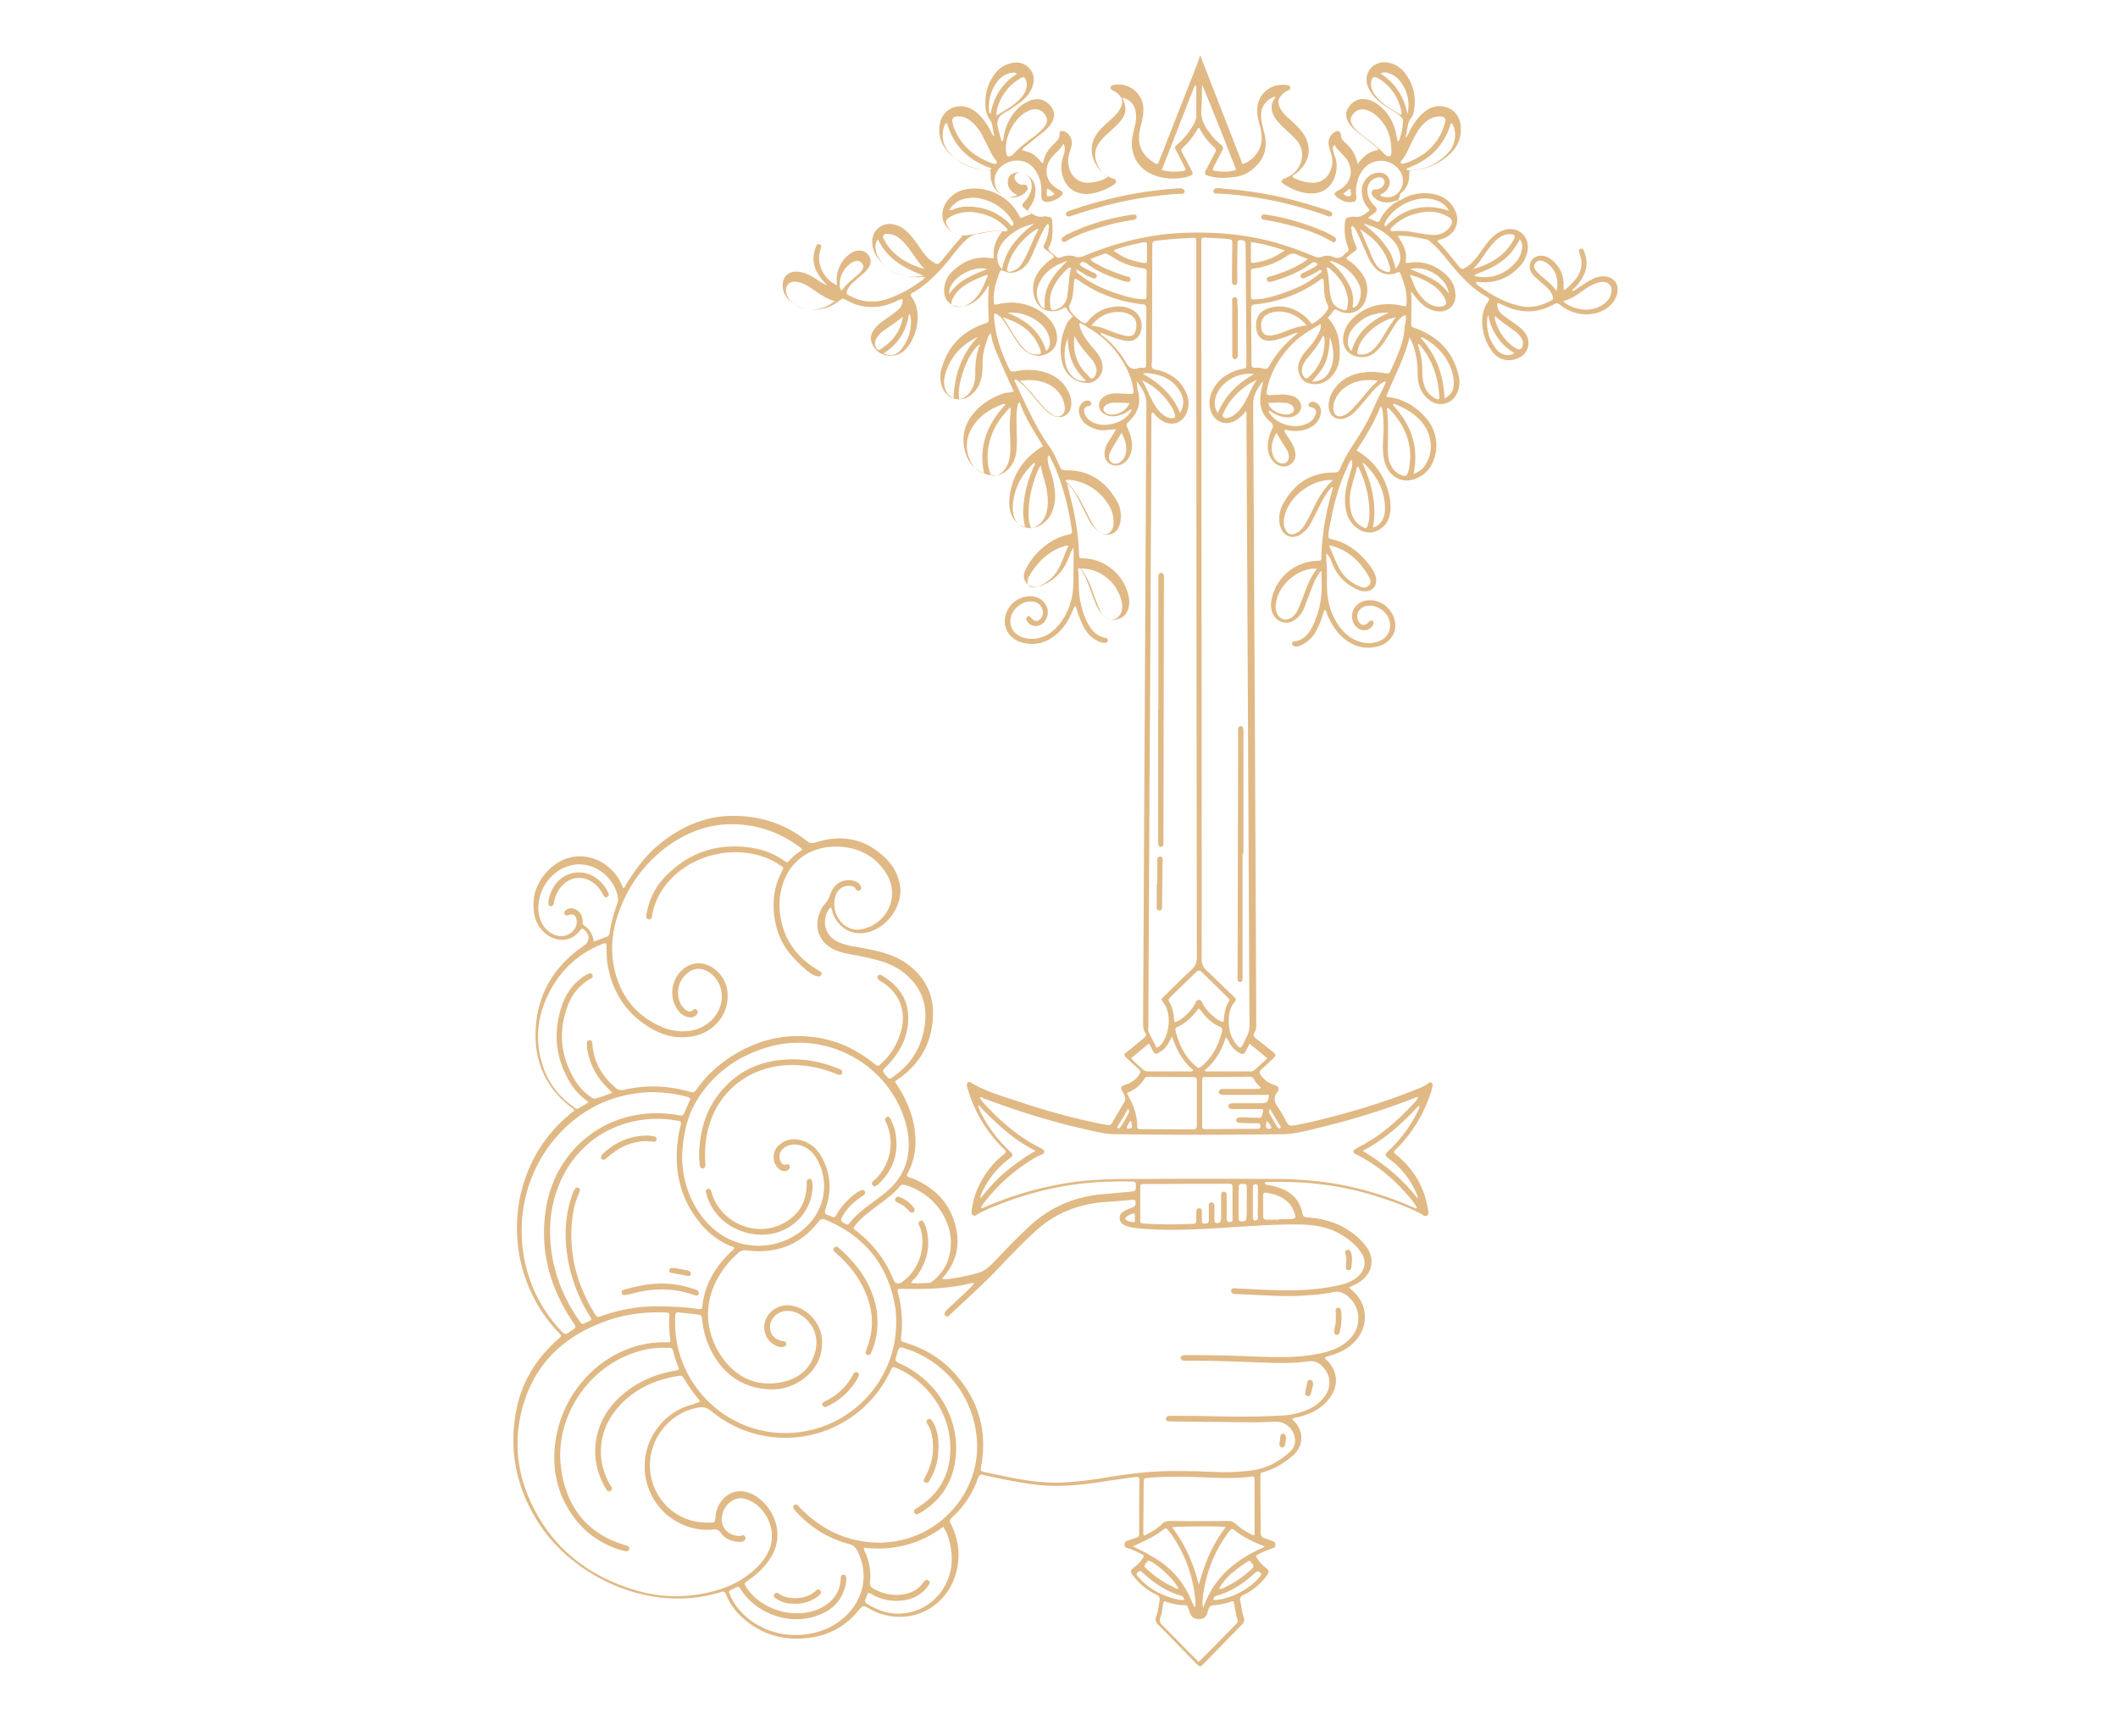 <?xml version="1.0" encoding="UTF-8"?>
<svg xmlns="http://www.w3.org/2000/svg" width="266" viewBox="0 0 199.5 163.5" height="218" version="1.0">
  <defs>
    <clipPath id="a">
      <path d="M48 5.215h104.523V157H48Zm0 0"></path>
    </clipPath>
  </defs>
  <g clip-path="url(#a)">
    <path fill="#e0b985" d="M131.688 18.89c.234.028.417-.156.628-.261a4.279 4.279 0 0 1 2.97-.29c.757.212 1.335.657 1.702 1.337.633 1.129.133 2.363-1.074 2.808-.16.055-.344.106-.5.16 0 .184.133.235.238.34.602.63 1.13 1.34 1.68 1.996.367.446.39.446.863.13.395-.262.684-.602.973-.97.394-.527.734-1.078 1.18-1.574.422-.449.894-.816 1.496-.945 1.234-.266 2.234.68 2.05 1.942-.105.683-.421 1.234-.921 1.707-.918.918-2.047 1.363-3.36 1.312-.183 0-.34-.027-.523-.027-.028 0-.028 0-.055.027-.05.156.106.207.184.29 1.261.917 2.601 1.702 4.176 1.991.972.16 1.863-.105 2.703-.55.183-.079.21-.211.156-.395a1.748 1.748 0 0 0-.39-.68c-.266-.289-.579-.527-.868-.789-.262-.234-.55-.472-.734-.762-.45-.707 0-1.574.84-1.601.418-.023.761.16 1.074.394.71.579 1.078 1.34 1.101 2.258v.524c.16.082.239-.051.317-.13.34-.288.656-.605.918-.972.445-.629.578-1.312.343-2.074-.027-.106-.082-.207-.105-.313-.027-.16-.055-.289.129-.343.16-.051.262.054.316.21.262.657.34 1.286.106 1.97a4.068 4.068 0 0 1-.973 1.495c-.078.079-.21.157-.234.34.289-.129.496-.285.734-.445.473-.313.945-.629 1.469-.84.367-.129.762-.183 1.156-.078.578.156.918.605.918 1.207a2.054 2.054 0 0 1-.5 1.262c-.578.656-1.336.996-2.203 1.047a3.833 3.833 0 0 1-2.68-.864c-.234-.183-.39-.21-.656-.054-1.496.84-3.043.84-4.59.133-.183-.079-.394-.184-.578-.262a.39.39 0 0 0-.133.023c-.027.422.133.762.446 1.024.343.289.71.527 1.078.789.34.238.656.472.945.789.89.969.473 2.36-.84 2.676-.84.21-1.55-.051-2.074-.707-1.024-1.29-1.367-3.465-.422-4.727.16-.211.133-.34-.105-.445-1.364-.762-2.414-1.891-3.41-3.098-.579-.71-1.13-1.418-1.813-2.02-.156-.132-.29-.265-.496-.316-.84-.156-1.68-.34-2.52-.34-.027 0-.054.024-.16.051.528.734.918 1.523.735 2.441.054.079.132.079.21.079 1.391-.262 2.598.183 3.622 1.128.527.473.84 1.102.867 1.836.054 1.051-.735 1.735-1.785 1.578-.813-.132-1.418-.632-1.914-1.261-.16-.184-.29-.395-.5-.578.027.261.05.55.05.812 0 .684 0 1.395-.023 2.074 0 .45 0 .422.394.551 2.153.79 3.567 2.235 4.094 4.516a2.45 2.45 0 0 1-.055 1.312c-.367 1.285-1.757 1.735-2.78.895-.657-.528-.973-1.262-1.024-2.074-.051-.551 0-1.102-.106-1.657-.105-.707-.261-1.39-.683-2.125-.473 2.024-1.469 3.727-2.176 5.54.05.027.078.078.129.078 1.472.156 2.652.894 3.597 1.968a3.898 3.898 0 0 1 .473 4.516c-.394.656-.972 1.074-1.68 1.285-.867.262-1.707-.05-2.257-.785-.422-.578-.551-1.234-.578-1.918-.028-.473 0-.945.027-1.445.05-.735.027-1.442-.055-2.176-.023-.184-.023-.344-.207-.578-.578 1.523-1.418 2.86-2.258 4.172 1.575.921 2.57 2.257 3.016 3.964.187.735.266 1.47.082 2.204-.105.394-.29.738-.578 1-.684.628-1.55.734-2.336.234-.762-.496-1.129-1.234-1.234-2.125-.106-.867.027-1.707.261-2.52.106-.367.211-.71.317-1.078.078-.261.078-.496.023-.812-.207.133-.262.316-.312.472-.813 1.653-1.313 3.414-1.653 5.2-.082.468-.21.941-.238 1.414-.027.238.027.343.29.394 1.651.367 2.835 1.39 3.78 2.73.184.235.313.524.39.813.212.79-.312 1.446-1.128 1.367-.285-.027-.55-.132-.812-.261-.973-.5-1.68-1.235-2.098-2.235-.16-.367-.266-.761-.606-1.074 0 .262-.027.55 0 .813.106.945 0 1.918.079 2.863a6.12 6.12 0 0 0 1.207 3.305c.343.449.734.816 1.234 1.078.71.394 1.445.496 2.207.289 1.125-.29 1.598-1.418 1.023-2.442-.394-.656-1.129-1.05-1.89-.972-.684.078-1.13.734-.895 1.34.211.523.633.628 1 .21.13-.132.235-.238.39-.105.161.129.083.29 0 .418-.312.5-.968.605-1.44.21-.657-.5-.684-1.573-.028-2.151.344-.317.762-.446 1.234-.446 1.235.024 2.258 1.024 2.364 2.23.078.919-.551 1.786-1.496 2.075-.84.262-1.68.234-2.496-.16-1.18-.574-1.887-1.574-2.387-2.727-.078-.183-.078-.394-.29-.527-.077.238-.155.473-.237.71a7.07 7.07 0 0 1-.63 1.442c-.34.551-.785.946-1.363 1.207a.913.913 0 0 1-.527.106c-.156-.028-.29-.078-.29-.262 0-.156.106-.21.24-.21.812-.13 1.312-.68 1.652-1.364.5-1 .789-2.047.867-3.153.05-.68 0-1.363 0-2.097-.184.078-.262.261-.34.394-.317.473-.5 1.024-.711 1.547-.184.528-.395 1.051-.602 1.574-.16.395-.394.711-.734.973-.789.656-1.84.395-2.234-.578-.157-.395-.157-.785-.078-1.207.367-2.047 2.152-3.598 4.253-3.676.446-.023.446-.023.446-.445.05-2.125.445-4.2 1.023-6.219.028-.082.078-.16.028-.289-.133 0-.184.129-.262.207-.344.422-.633.922-.867 1.39-.29.579-.579 1.157-.868 1.708-.21.422-.5.789-.867 1.05-.89.684-1.863.29-2.097-.789a2.834 2.834 0 0 1 .261-1.914c1.024-1.918 2.575-3.02 4.805-3.02.313 0 .473-.05.602-.366.367-.868.84-1.68 1.367-2.47.734-1.1 1.39-2.23 1.886-3.437.29-.683.633-1.312.946-1.968a1.08 1.08 0 0 0 .105-.29c-.156-.105-.234.028-.34.079-.472.316-.84.71-1.18 1.129-.421.5-.84 1.023-1.288 1.496-.262.265-.524.5-.84.633-.863.417-1.707-.055-1.73-1.024-.028-.762.288-1.418.784-1.969.79-.894 1.84-1.207 2.993-1.289.55-.023 1.105.055 1.629.133.21.027.34 0 .421-.21.551-1.286 1.208-2.52 1.31-3.962.026-.422.187-.84.132-1.262-.234-.05-.367.106-.5.239-.262.207-.445.496-.629.785-.29.473-.578.945-.867 1.39a5.149 5.149 0 0 1-.946 1.079c-.445.34-.94.472-1.496.394-.941-.133-1.546-.84-1.468-1.812.054-.63.316-1.157.734-1.63 1.129-1.206 2.52-1.652 4.148-1.495.34.027.684.16 1.051.16.184-1.156-.183-2.18-.578-3.152-.133-.106-.184-.051-.238-.024-.813.34-1.52.184-2.125-.45a3.851 3.851 0 0 1-.63-.968c-.315-.734-.655-1.473-.972-2.18-.129-.289-.261-.578-.496-.789-.183.078-.133.211-.105.317.023.5.156.972.367 1.445.183.418.156.496-.211.734-.234.157-.445.34-.656.524.105.21.261.262.422.367.445.344.84.762 1.152 1.234.45.735.527 1.497.262 2.309-.34 1.078-1.391 1.55-2.414 1.129-.106-.05-.207-.078-.29-.129-.128-.082-.234-.105-.34.05-.156.24-.34.446-.523.684.996 1.051 1.18 2.364 1.102 3.727a2.971 2.971 0 0 1-.813 1.863c-.605.606-1.34.79-2.152.551-.656-.184-1.078-1.074-.895-1.785.133-.496.422-.945.762-1.313.445-.496.867-1.023 1.156-1.652.102-.238.235-.473.157-.812-.946.55-1.864 1.074-2.625 1.835-.973.997-1.735 2.102-2.18 3.415-.106.367-.211.707-.262 1.074-.05.316 0 .367.34.367.395 0 .79-.05 1.184-.05.312 0 .629.05.945.155.496.184.812.63.762 1.051-.028.446-.45.84-.973.918-.578.078-1.129-.078-1.629-.367-.129-.078-.262-.184-.394-.262-.102.157.027.262.082.34.707 1.024 2.359 1.445 3.488.895.344-.16.633-.422.762-.79.16-.421.054-.628-.395-.734-.101-.027-.207-.078-.234-.183-.028-.133.05-.239.183-.29a.522.522 0 0 1 .446 0c.367.157.578.551.527.997a1.75 1.75 0 0 1-.895 1.312c-.656.395-1.363.445-2.097.344-.133-.027-.239-.055-.367-.055-.028 0-.028 0-.082.028.054.289.265.523.421.761.211.34.446.68.551 1.074.184.63 0 1.184-.5 1.446-.472.261-1.074.156-1.496-.317-.578-.629-.629-1.39-.445-2.203.078-.316.183-.605.316-.894.13-.262.106-.418-.133-.63-.734-.577-1.05-1.39-.972-2.308.027-.367.082-.761.183-1.156a.812.812 0 0 0 .028-.367c-.446.629-.89 1.234-.89 2.097.105 19.477.21 38.98.288 58.457 0 .262 0 .524-.16.762-.129.211-.106.367.105.551.551.418 1.079.867 1.63 1.285.288.238.312.317.05.578-.367.367-.734.707-1.129 1.051-.207.184-.207.34-.078.55.29.395.656.708 1.102.868.105.05.238.078.343.129.235.105.29.262.184.527 0 .024-.027.024-.027.051-.446.5-.317.973.027 1.469.313.449.55.894.813 1.394.156.285.34.368.628.313.973-.156 1.946-.395 2.914-.63 3.02-.76 6.012-1.679 8.899-2.862.316-.13.605-.262.894-.47.079-.054.184-.132.29-.081.101.082.156.183.128.316-.027.184-.078.34-.129.524-.656 2.023-1.707 3.808-3.203 5.328-.078.082-.183.187-.261.265-.028.024-.028.051-.055.106.055.156.21.234.316.34 1.575 1.312 2.547 2.965 2.887 5.011 0 .028.027.082.027.106.024.184.079.394-.105.527-.184.13-.344-.027-.473-.105-1.367-.735-2.808-1.235-4.277-1.707-3.309-1.051-6.723-1.446-10.188-1.34-.105 0-.234-.05-.34.078 0 .184.157.16.262.184.551.105 1.078.238 1.575.472.921.45 1.472 1.157 1.68 2.13.105.417.105.417.554.472 1.496.105 2.887.523 4.117 1.418.527.367.973.812 1.367 1.336.813 1.101.602 2.39-.5 3.23-.34.262-.734.395-1.129.63.16.132.29.234.422.366a3.216 3.216 0 0 1 .524 4.2c-.602.894-1.469 1.418-2.465 1.757-.238.082-.527.106-.762.266.078.184.235.262.34.39.895 1 .945 2.286.156 3.364-.734 1.023-1.785 1.547-2.965 1.836-.156.027-.316.078-.472.105-.028 0-.078.024-.106.024-.023.16.106.21.184.289.918.972.867 2.312-.129 3.203-.79.684-1.656 1.234-2.652 1.523-.422.106-.422.133-.422.551 0 1.735.027 3.438.027 5.172 0 .313.106.496.422.578.207.05.39.13.602.207.21.055.367.16.367.395 0 .238-.184.289-.34.343-.524.184-1.024.368-1.496.68.183.445.5.79.867 1.078.418.34.418.446.105.864-.578.738-1.289 1.34-2.128 1.734-.29.133-.391.289-.313.605.106.496.156 1.024.313 1.496.105.286.054.497-.157.708-1.207 1.207-2.39 2.44-3.57 3.648-.34.367-.418.367-.762 0-1.18-1.207-2.363-2.441-3.57-3.648-.234-.235-.29-.446-.184-.762.184-.473.239-.996.317-1.496.05-.29-.051-.446-.317-.578-.84-.395-1.52-.97-2.097-1.68-.395-.473-.368-.578.105-.945.262-.207.473-.418.656-.68.235-.344.235-.367-.132-.555a7.8 7.8 0 0 0-1.18-.496c-.16-.055-.344-.105-.344-.344 0-.234.16-.34.367-.39.266-.078.5-.184.762-.266.211-.05.262-.183.262-.39 0-1.68 0-3.336.027-5.016 0-.262-.105-.34-.367-.313-.867.13-1.707.235-2.57.368-1.496.234-3.02.445-4.543.472-1.914.051-3.782-.316-5.645-.683-.523-.106-1.047-.211-1.547-.34-.261-.082-.422-.028-.523.262a8.905 8.905 0 0 1-2.496 3.777c-.235.21-.184.367-.051.605.68 1.39.89 2.86.523 4.383-.918 3.754-4.906 5.461-8.27 3.543-.55-.312-.55-.312-.968.184-1.183 1.472-2.73 2.312-4.566 2.574-2.547.34-4.778-.316-6.64-2.152a5.655 5.655 0 0 1-1.263-1.891c-.105-.262-.21-.367-.5-.262-6.691 2.098-13.777-1.469-16.98-6.222-2.258-3.36-3.07-7.059-2.258-11.051.523-2.57 1.863-4.7 3.805-6.457.5-.446.5-.34.027-.84-5.355-5.723-5.016-14.934.762-20.078.289-.239.55-.473.84-.711-.055-.156-.184-.207-.29-.29-2.39-1.808-3.464-4.277-3.359-7.214.13-3.414 1.73-6.09 4.54-8.008.577-.394.605-1.074.027-1.523-.106-.078-.211-.13-.317 0-.023.054-.05.078-.105.132-.969 1.235-2.492.946-3.332.133-.867-.816-1.075-1.84-.996-2.968.105-1.836 1.68-3.676 3.464-4.094 1.864-.445 3.86.578 4.75 2.387.079.16.133.316.211.5.184-.051.211-.184.262-.317.867-1.363 1.785-2.676 3.043-3.726 2.129-1.758 4.543-2.832 7.352-2.754 2.441.05 4.672.812 6.613 2.336.289.234.527.289.894.156 2.493-.79 4.723-.34 6.614 1.55.707.708 1.156 1.547 1.312 2.57.29 2.075-1.547 4.333-3.648 4.438-1.18.079-2.285-.71-2.703-1.918-.055-.183-.055-.394-.211-.523-.84.969-.707 2.676.812 3.305a6.92 6.92 0 0 0 1.656.422c.997.183 1.993.367 2.938.683 2.258.762 4.203 2.676 4.254 5.352.05 2.601-.973 4.726-3.07 6.273-.16.106-.317.238-.5.344.027.184.156.312.261.473.79 1.234 1.368 2.57 1.575 4.043.21 1.468.054 2.886-.68 4.222-.028.055-.055.106-.055.16.133.184.367.184.55.262 2.208.918 3.65 2.469 4.122 4.828.316 1.574-.05 3.02-1.074 4.281-.078.102-.211.184-.262.368.55.05 1.074-.078 1.602-.16.183-.024.34-.079.523-.106 1.813-.39 1.942-.469 3.227-1.836.945-.996 1.918-1.996 2.941-2.937 1.629-1.496 3.52-2.418 5.695-2.809.817-.16 1.657-.16 2.496-.266.446-.05.918-.078 1.364-.129.367-.054.367-.054.394-.421v-.157c.028-.261-.078-.367-.367-.367-.894-.027-1.785 0-2.652.028-3.598.156-7.035.968-10.367 2.335-.5.207-1.024.418-1.497.707-.132.079-.261.211-.445.106-.183-.106-.16-.316-.133-.473.106-.734.29-1.468.606-2.152.55-1.18 1.312-2.23 2.336-3.047.101-.078.234-.156.285-.312-.078-.184-.234-.29-.39-.446a12.948 12.948 0 0 1-3.177-5.355c-.054-.16-.132-.344-.105-.528.023-.234.156-.312.367-.183 1.39.84 2.965 1.289 4.489 1.785 2.57.867 5.222 1.602 7.898 2.129.082.023.187.023.266.05.523.079.523.079.785-.394.316-.55.633-1.101.972-1.652.184-.29.157-.551 0-.84-.394-.684-.367-.684.34-.945.473-.184.84-.473 1.102-.868.133-.21.16-.367-.051-.55a42.292 42.292 0 0 1-1.102-.996c-.343-.317-.316-.368.028-.633.55-.418 1.074-.864 1.597-1.309.16-.133.239-.265.106-.449-.207-.313-.207-.656-.207-1.023.101-19.422.207-38.82.312-58.247 0-.863-.445-1.468-.918-2.125.051.368.051.735.157 1.079.261 1.046-.078 1.914-.813 2.648-.34.344-.367.344-.156.79.289.706.496 1.39.289 2.179-.106.39-.316.761-.656.996-.422.316-.946.34-1.34.105-.422-.261-.55-.683-.5-1.156.055-.445.262-.812.5-1.152.183-.317.418-.606.578-.973-.395.05-.71.078-1.05.106-.579.05-1.079-.133-1.575-.422-.445-.262-.71-.63-.84-1.13-.133-.472.078-.945.445-1.152.157-.078.34-.132.5-.054.13.054.207.16.184.289-.027.133-.105.156-.21.183-.423.106-.552.29-.423.711.106.313.317.551.606.735 1.261.812 3.414.05 3.832-1.102-.156-.055-.211.078-.317.129-.445.316-.945.5-1.496.5-.234 0-.445-.055-.656-.16-.34-.156-.574-.418-.602-.813-.027-.394.184-.683.5-.89.313-.211.68-.29 1.075-.29.422 0 .84.028 1.285.051.367 0 .422-.023.367-.394-.105-.863-.418-1.652-.84-2.387-.812-1.445-1.941-2.625-3.387-3.437-.261-.16-.496-.367-.84-.473-.023.34.106.629.239.89.262.551.656 1.051 1.074 1.524.29.317.555.656.711 1.05.316.786.129 1.497-.55 1.97-.344.234-.735.261-1.13.183-1-.133-1.812-.945-2.023-2.074-.234-1.156-.05-2.258.422-3.332.133-.316.34-.578.629-.79-.211-.315-.496-.55-.63-.866-.21-.028-.34.133-.5.183-1.073.446-2.152-.027-2.491-1.152-.239-.816-.133-1.578.316-2.285.39-.606.918-1.078 1.547-1.496-.156-.29-.422-.422-.656-.606-.395-.261-.422-.312-.211-.734.238-.496.343-.996.367-1.547 0-.078 0-.133-.078-.238-.184.078-.29.289-.367.449-.29.55-.551 1.102-.79 1.68-.183.418-.34.812-.55 1.207a2.44 2.44 0 0 1-.785.918c-.528.34-1.079.472-1.657.183-.285-.133-.367-.054-.445.211-.313.84-.578 1.68-.523 2.598.027.394.027.394.394.316 1.024-.238 1.992-.21 2.992.157.785.289 1.442.734 1.969 1.39.262.34.473.707.55 1.129.157.734.024 1.39-.632 1.836-.68.45-1.414.45-2.098.027-.422-.261-.734-.605-.996-1.023-.344-.524-.656-1.05-1-1.574a3.438 3.438 0 0 0-.55-.735c-.157-.16-.29-.289-.551-.343-.078.289-.028.55 0 .816.156 1.547.707 2.992 1.363 4.383.133.261.266.312.527.261.946-.183 1.914-.21 2.836.079 1.024.316 1.809.918 2.281 1.941.184.395.262.816.211 1.234-.078.762-.71 1.184-1.445 1-.418-.105-.762-.394-1.047-.683-.5-.473-.922-1.024-1.367-1.551a4.957 4.957 0 0 0-.89-.918c-.16-.129-.317-.289-.528-.34-.129.13 0 .235.027.313.997 2.074 1.891 4.203 3.254 6.09.395.554.657 1.183.918 1.785.133.289.266.394.606.367 2.203-.024 3.754 1.078 4.804 2.941.262.473.368.996.34 1.547 0 .106 0 .211-.027.317-.106.523-.29.996-.84 1.18-.55.187-.996-.052-1.418-.391-.367-.317-.629-.711-.84-1.157-.34-.656-.656-1.34-1.023-1.996a3.784 3.784 0 0 0-.918-1.207c.183.711.316 1.285.473 1.89.367 1.548.605 3.099.656 4.673.027.5 0 .472.445.5 1.969.05 3.727 1.496 4.2 3.41.081.367.132.734.054 1.105-.105.551-.394.996-.945 1.18-.524.211-.996.05-1.418-.316-.34-.29-.551-.63-.735-1.047-.21-.528-.421-1.051-.605-1.602-.184-.472-.367-.972-.629-1.39-.105-.16-.184-.344-.316-.422-.102 0-.13.027-.13.05.106 1 0 1.997.184 2.97.157.812.395 1.624.813 2.335.367.602.84 1.102 1.574 1.207.133.028.238.078.238.235 0 .183-.156.238-.289.238-.183.027-.34-.027-.523-.106a2.831 2.831 0 0 1-1.395-1.261c-.289-.496-.496-1.047-.68-1.598-.054-.16-.054-.344-.21-.5-.133.156-.157.313-.239.473-.34.812-.785 1.547-1.441 2.125-.945.84-2.047 1.18-3.309.84-1.547-.418-2.097-2.02-1.207-3.333.551-.816 1.63-1.207 2.52-.945.972.29 1.418 1.39.867 2.203-.367.578-1.078.684-1.55.262-.052-.05-.102-.102-.13-.156-.105-.156-.183-.34 0-.473.157-.129.262.027.395.16.312.367.68.313.945-.105.313-.551-.027-1.29-.683-1.446-1.157-.261-2.364.813-2.258 1.997.05.656.578 1.207 1.285 1.39.894.235 1.734.051 2.469-.472.578-.395.996-.946 1.363-1.551.473-.864.762-1.809.789-2.781.05-1.075.027-2.153.05-3.254 0-.106-.023-.211-.023-.446-.265.418-.367.785-.527 1.153-.418 1-1.102 1.761-2.074 2.257-.156.079-.313.16-.496.211-.473.157-.918.133-1.29-.234-.367-.395-.34-.84-.128-1.289.578-1.152 1.418-2.074 2.547-2.73.472-.262.945-.47 1.468-.575.368-.082.395-.105.34-.5-.207-1.39-.496-2.781-.945-4.148-.262-.813-.55-1.602-.945-2.36-.079-.16-.13-.343-.262-.449-.156.106-.106.262-.106.395.028.367.106.707.239 1.023.21.578.34 1.184.418 1.813a4.112 4.112 0 0 1-.184 1.89 2.416 2.416 0 0 1-.863 1.23c-1.34 1.079-2.73.134-3.074-.89-.235-.707-.184-1.418-.051-2.101.394-1.864 1.418-3.254 3.07-4.25-.785-1.313-1.68-2.625-2.18-4.094-.234.023-.183.156-.207.234-.16.735-.105 1.469-.105 2.23.027.657.05 1.313 0 1.97-.055.55-.184 1.05-.5 1.496-.55.812-1.442 1.128-2.363.812-1.102-.367-1.758-1.152-2.02-2.281-.316-1.313 0-2.492.89-3.52.739-.863 1.708-1.441 2.759-1.808.289-.106.628-.055.972-.184-.422-.918-.816-1.785-1.207-2.68-.37-.89-.816-1.757-.945-2.78-.238.132-.266.316-.317.472-.261.734-.472 1.496-.472 2.285 0 .418 0 .84-.078 1.258-.133.71-.422 1.312-.996 1.758-1 .816-2.34.421-2.758-.786a2.832 2.832 0 0 1-.028-1.68c.606-2.152 1.996-3.542 4.098-4.253.262-.078.367-.156.34-.445-.055-1.024-.078-2.047.027-3.098-.21.105-.238.316-.367.473-.371.5-.789.972-1.367 1.234-.262.129-.524.21-.813.234-.945.106-1.68-.523-1.68-1.468 0-.707.262-1.34.762-1.813 1.024-.996 2.23-1.496 3.672-1.258.082 0 .133.028.266-.054-.133-.891.156-1.704.785-2.465-.5-.078-.918 0-1.312.05-.29.028-.551.133-.84.157-.578.027-.996.316-1.39.71a15.229 15.229 0 0 0-1.446 1.708c-.707.863-1.469 1.68-2.336 2.386-.34.262-.68.528-1.047.711-.238.102-.344.235-.16.473 1 1.363.55 3.594-.496 4.8-.528.606-1.184.817-1.969.657-.656-.156-1.078-.578-1.313-1.18-.16-.445-.054-.84.207-1.207.266-.394.657-.71 1.051-.972.395-.29.813-.551 1.207-.891.317-.266.473-.605.45-1.023-.211-.028-.344.078-.473.128-1.656.813-3.309.84-4.938-.105-.234-.129-.34-.05-.496.078-.789.633-1.707.945-2.73.867-.84-.05-1.574-.367-2.153-.996-.238-.261-.421-.578-.472-.945-.211-1.05.496-1.785 1.574-1.602.606.106 1.102.395 1.602.707.316.211.601.422.972.555-.082-.105-.187-.21-.289-.316-.422-.473-.762-.973-.922-1.602-.156-.601-.05-1.207.184-1.758.055-.156.16-.238.316-.183.157.05.184.21.133.34a2.142 2.142 0 0 0-.078.261c-.371 1.235.34 2.703 1.598 3.258-.051-.394-.078-.762.027-1.129.156-.683.473-1.262 1.023-1.707.239-.21.528-.367.84-.422.5-.078.918.133 1.13.528.237.418.155.812-.13 1.18-.21.288-.5.5-.761.734-.262.21-.5.449-.762.683a1.552 1.552 0 0 0-.317.422c-.234.496-.234.524.262.758 1.13.578 2.313.633 3.52.21a11.746 11.746 0 0 0 2.992-1.6c.156-.106.312-.212.445-.419-.234-.078-.418 0-.601 0-1.313.051-2.442-.367-3.387-1.289-.578-.55-.973-1.23-.973-2.07 0-1.05.918-1.813 1.942-1.629.527.106.972.34 1.34.707.394.371.707.79 1.023 1.235.184.261.367.527.55.789.212.261.423.523.712.707.574.421.629.421 1.074-.13.605-.734 1.207-1.495 1.89-2.23a6.213 6.213 0 0 1-.523-.16c-1.289-.445-1.762-1.68-1.105-2.86.5-.84 1.261-1.288 2.207-1.39 1.968-.238 3.882.84 4.777 2.598.023.05.05.078.105.156.313-.129.63-.262.997-.395-.211-.234-.422-.34-.606-.496-.285-.238-.312-.343-.078-.605.16-.184.316-.34.422-.55.234-.419.367-.84.262-1.313a1.144 1.144 0 0 0-.918-.918c-.317-.055-.551.05-.63.261-.105.262.024.446.184.63.156.16.34.265.574.238.211-.028.368.027.422.21.078.184-.027.34-.156.473a1.715 1.715 0 0 1-1.496.496c-1-.105-1.707-.867-1.813-1.863v-.262c0-.394 0-.394-.394-.422-1.258-.101-2.363-.601-3.309-1.414-.863-.738-1.257-1.707-1.101-2.836.183-1.367 1.496-2.125 2.785-1.601.418.156.758.445 1.074.789.395.418.707.918.973 1.441.078.133.105.317.34.446-.211-.602-.106-1.153-.473-1.625-.316-.45-.394-1-.394-1.524 0-.945.238-1.812.789-2.598.394-.605.945-1 1.652-1.156.683-.156 1.285 0 1.734.524.446.527.473 1.129.235 1.761-.211.551-.602.996-1.075 1.364-.265.21-.55.394-.816.578-.207.156-.445.289-.68.418-.605.344-.84.816-.632 1.496.105.394.16.84.367 1.234.16-.078.105-.207.133-.312a4.9 4.9 0 0 1 1.128-2.547c.395-.473.891-.813 1.47-1.024.655-.21 1.234-.078 1.706.395.524.496.606 1.101.239 1.73-.239.395-.579.711-.946.996a59.72 59.72 0 0 0-1.418 1.13c-.16.132-.316.21-.422.449.368.129.762.183 1.078.418.313.238.579.527.813.812.156-.078.133-.234.156-.34.16-.601.528-1.074.973-1.496.262-.262.55-.5.5-.945-.027-.262.289-.34.574-.156.395.21.656.707.578 1.18-.05.288-.156.577-.234.866-.156.5-.133 1.024.05 1.524.29.785.973 1.258 1.813 1.207.629-.055 1.258-.184 1.785-.55-.078-.184-.261-.24-.367-.317-1.101-.813-1.734-2.598-.422-4.067.344-.394.735-.71 1.13-1.078.26-.261.55-.5.734-.84.421-.656.343-1.18-.29-1.652-.101-.082-.207-.133-.312-.184-.133-.054-.262-.132-.211-.316.027-.184.184-.184.316-.21 1.364-.263 2.704.788 2.754 2.206.028.55-.105 1.102-.234 1.625-.133.55-.238 1.102-.133 1.68.184.894.762 1.445 1.496 1.89.184.106.262.028.317-.128.105-.29.21-.555.34-.84 1.05-2.707 2.124-5.41 3.175-8.114.133-.312.239-.656.395-1.101 1.363 3.492 2.676 6.851 3.988 10.238.945-.289 1.68-1.183 1.785-2.129.055-.496-.023-.996-.156-1.469-.106-.421-.211-.812-.234-1.261-.133-1.52 1.074-2.727 2.597-2.598.078 0 .184.027.262.027.133.028.234.079.234.235 0 .133-.05.21-.156.238-.289.106-.5.29-.683.5-.286.313-.34.656-.184 1.024.16.39.422.68.71.968.368.344.735.657 1.075 1.024 1.445 1.472 1.29 3.308-.418 4.465-.055.023-.078.078-.133.105.028.184.184.207.317.262.472.207.968.34 1.496.367.812.05 1.496-.395 1.785-1.184.21-.523.21-1.074.027-1.625-.082-.261-.183-.527-.21-.816-.055-.469.128-.84.495-1.102.372-.261.633-.156.657.29.027.21.105.367.238.5.105.105.21.21.316.289.496.496.864 1.074 1.024 1.89.523-.738 1.101-1.21 1.914-1.312 0-.211-.129-.266-.234-.344a51.188 51.188 0 0 0-1.418-1.129c-.344-.262-.684-.55-.973-.918-.367-.5-.524-1.023-.184-1.574.344-.551.84-.895 1.551-.84.496.05.945.262 1.336.578.918.707 1.418 1.652 1.656 2.781.024.184.051.34.106.524 0 .027.023.054.078.133.312-.63.39-1.313.445-1.97.028-.183-.105-.288-.21-.394-.262-.261-.579-.445-.919-.656-.55-.34-1.078-.68-1.523-1.152a3.243 3.243 0 0 1-.68-1.078c-.45-1.286.574-2.442 1.914-2.204a2.53 2.53 0 0 1 1.524.891c.89 1.129 1.207 2.414.867 3.86-.028.128-.055.289-.16.394-.473.523-.368 1.234-.602 1.941.262-.238.34-.472.445-.707.34-.632.735-1.21 1.286-1.683.55-.473 1.207-.707 1.918-.551.89.184 1.496.895 1.574 1.863.078 1.078-.29 1.946-1.078 2.653-.946.84-2.07 1.367-3.36 1.468-.418.028-.418.055-.418.45 0 .734-.261 1.312-.84 1.757-.105.524-.21.551-.21.657-.239-.028-.473.129-.708.156-.605.078-1.128-.05-1.578-.473a.503.503 0 0 1-.183-.523c.078-.211.238-.211.422-.211a.782.782 0 0 0 .601-.29c.16-.183.238-.417.106-.628-.13-.211-.34-.238-.551-.211-.5.055-.945.527-.996 1.078a1.87 1.87 0 0 0 .394 1.285c.102.156.235.262.34.395.211.261.184.39-.078.601-.184.16-.422.239-.605.473.289.105.527.21.761.316.184.078.262.051.367-.132.317-.707.84-1.207 1.446-1.653.105 0 .234-.027.262-.183Zm-39.95 101.922c-.527.106-1.05.239-1.574.317-1.734.289-3.465.289-5.2.262-.472 0-.472 0-.366.418.34 1.312.445 2.652.289 4.015-.055.5-.055.5.445.656 1.813.555 3.36 1.497 4.621 2.915 2.23 2.496 3.07 5.41 2.465 8.714-.078.446-.078.446.367.551.684.16 1.367.29 2.024.422 1.757.367 3.515.629 5.328.55a34.624 34.624 0 0 0 4.07-.472c2.07-.34 4.145-.605 6.246-.605 1.336 0 2.649.027 3.988.082 1.235.05 2.496.023 3.704-.184 1.285-.21 2.359-.816 3.332-1.68.367-.343.55-.738.5-1.234-.133-1.023-.918-1.68-1.946-1.629-.68.028-1.39.055-2.07.055l-7.613-.082c-.395 0-.578-.078-.524-.262.051-.312.34-.262.551-.262 1.18 0 2.336 0 3.516.028 2.257.05 4.515.078 6.746-.055a6.872 6.872 0 0 0 1.941-.34c.867-.262 1.629-.707 2.18-1.445.707-.945.605-2.07-.238-2.887-.34-.34-.735-.496-1.23-.445-1.313.183-2.626.183-3.938.133-2.547-.082-5.067-.211-7.614-.184-.105 0-.21 0-.316-.027a.257.257 0 0 1-.207-.262c0-.133.078-.21.207-.21.16-.028.316-.028.473-.028 1.656 0 3.308.027 4.937.078 2.309.078 4.594.262 6.902-.13.84-.132 1.63-.315 2.387-.71.5-.262.922-.602 1.262-1.05a2.687 2.687 0 0 0-.422-3.727c-.418-.34-.84-.524-1.414-.391-.867.184-1.762.262-2.625.313-2.18.156-4.332-.079-6.484-.13-.079 0-.133 0-.211-.027-.157-.027-.262-.105-.262-.289 0-.183.129-.238.289-.238.105 0 .21 0 .312.027 1.29.055 2.602.133 3.887.157 1.914.054 3.832-.051 5.695-.47.657-.16 1.262-.37 1.758-.816.711-.629.84-1.496.29-2.28a6.76 6.76 0 0 0-.395-.5 6.542 6.542 0 0 0-3.41-1.919c-.813-.183-1.653-.207-2.493-.207-2.546 0-5.066.234-7.585.367-2.153.13-4.333.207-6.485.051-.578-.05-1.129-.078-1.68-.262-.343-.105-.632-.289-.683-.683-.05-.418.238-.656.578-.813.21-.105.418-.183.629-.261.262-.106.316-.211.289-.528-.027-.289-.262-.183-.395-.183-.89.078-1.757.16-2.648.21-2.39.212-4.516 1.051-6.3 2.653-.79.707-1.552 1.469-2.286 2.23-.734.762-1.441 1.524-2.176 2.258-1.183 1.153-2.39 2.258-3.597 3.387-.051.05-.133.129-.184.183a.246.246 0 0 1-.34-.027c-.082-.078-.082-.183-.027-.289.078-.156.21-.289.34-.394.71-.657 1.418-1.336 2.129-1.993.023-.105.207-.183.261-.421Zm-34.097-17.874c0-.051 0-.079-.028-.079-.156-.156-.312-.316-.496-.5-.972-.996-1.601-2.203-1.812-3.593-.028-.184-.028-.344-.028-.528 0-.156.106-.261.262-.261.133 0 .238.105.238.234 0 .082.028.133.028.21.156 1.657.918 2.942 2.152 4.016.234.211.473.29.813.211a12.118 12.118 0 0 1 6.195.184c.312.106.472.027.656-.234.785-1.13 1.785-2.075 2.914-2.864 2.52-1.707 5.274-2.464 8.32-2.02 2.047.29 3.856 1.153 5.457 2.442.368.313.395.313.739-.027.89-.813 1.469-1.813 1.808-2.965.528-1.84-.078-3.492-1.625-4.57-.16-.102-.343-.207-.472-.313-.106-.078-.133-.21-.082-.344.082-.128.183-.128.316-.101.055.023.106.05.133.078 1.418.867 2.387 2.074 2.414 3.832.05 1.863-.762 3.387-2.047 4.7-.422.417-.422.417-.027.863 0 0 .027.027.027.054.262.29.29.29.602.078 1.84-1.261 2.836-3.02 3.047-5.222.183-1.942-.579-3.492-2.102-4.672-.55-.422-1.18-.711-1.836-.945-.734-.239-1.469-.395-2.207-.551-.813-.16-1.652-.266-2.414-.606-1.152-.523-1.785-1.652-1.547-2.86.106-.55.313-1.077.68-1.472.265-.289.394-.601.527-.968.313-.895 1.129-1.368 2.047-1.207.316.05.605.183.762.496.078.16.129.316-.055.421-.129.079-.29.051-.367-.105-.106-.156-.235-.262-.418-.29a1.266 1.266 0 0 0-1.418.685c-.156.289-.184.601-.211.918-.078 1.285 1.078 2.94 2.887 2.386 2.285-.68 3.28-3.254 1.968-5.246-.968-1.5-2.386-2.285-4.144-2.441-2.39-.211-5.067.918-5.75 4.222a6.492 6.492 0 0 0-.078 2.024c.289 2.469 1.601 4.226 3.699 5.433.133.079.266.157.21.313-.05.21-.21.238-.366.21-.29-.05-.524-.21-.762-.366-.602-.446-1.129-.97-1.625-1.524-1-1.101-1.523-2.414-1.707-3.883-.16-1.445.05-2.836.734-4.12.184-.34.184-.34-.132-.551a6.817 6.817 0 0 0-1.075-.606c-2.992-1.312-6.824-.578-9.16 1.785-.945.946-1.578 2.074-1.84 3.414-.023.078-.023.184-.05.262-.028.156-.133.262-.317.21-.156-.026-.234-.16-.21-.315 0-.106.027-.211.054-.317.262-1.336.867-2.52 1.836-3.488 2.312-2.313 5.066-3.125 8.27-2.574a7.087 7.087 0 0 1 2.835 1.183c.13.078.262.235.418.051.367-.418.813-.79 1.285-1.074-.101-.211-.261-.29-.418-.395a10.526 10.526 0 0 0-6.011-2.023c-2.336-.051-4.41.734-6.301 2.101-2.23 1.653-3.75 3.832-4.645 6.457-.55 1.653-.707 3.36-.316 5.09.578 2.524 2.023 4.387 4.438 5.434a5 5 0 0 0 2.703.37c1.468-.237 2.625-1.26 2.914-2.651.261-1.262-.368-2.547-1.446-3.02-.574-.262-1.152-.21-1.652.184-.707.55-1.05 1.285-.945 2.18.054.472.21.89.578 1.234.238.207.5.418.84.105.132-.105.261-.105.367.051.105.133.055.262-.05.394-.263.29-.579.313-.919.211-.422-.132-.738-.421-.973-.816-.84-1.336-.34-3.227 1.051-3.96.473-.267.969-.317 1.496-.212 1.235.29 2.176 1.442 2.258 2.781.13 2.024-1.34 3.754-3.441 4.07-1.39.208-2.649-.105-3.832-.816-2.309-1.363-3.621-3.437-4.043-6.062-.102-.63-.078-1.258-.102-1.89-.238-.052-.422.054-.578.132-2.074.867-3.648 2.309-4.7 4.277-1.234 2.285-1.523 4.7-.683 7.192a7.343 7.343 0 0 0 2.836 3.754c.133.105.29.289.473.183.316-.183.629-.34.972-.601-.71-.528-1.289-1.078-1.707-1.785-1.367-2.23-1.656-4.622-.867-7.114.395-1.261 1.102-2.285 2.23-3.02a3.54 3.54 0 0 1 .423-.21c.129-.051.234.027.289.16.05.102 0 .207-.082.289a.382.382 0 0 1-.184.102c-1.023.605-1.703 1.496-2.098 2.601-.894 2.465-.605 4.8.786 7.031a5.136 5.136 0 0 0 1.445 1.473c.156.106.289.211.5.106.629-.16 1.047-.344 1.469-.5ZM82.76 145.3c.708 0 1.415-.078 2.098-.235 4.305-.945 7.403-4.933 7.168-9.265-.21-4.016-2.785-7.453-6.617-8.742-.707-.235-.707-.235-.918.449 0 .023-.027.078-.027.101-.184.606-.184.606.394.868 3.36 1.55 5.489 5.015 5.172 8.609-.183 2.285-1.234 4.07-3.176 5.305-.132.078-.289.156-.421.207-.13.054-.235 0-.313-.106-.055-.129-.027-.234.078-.34.106-.078.211-.132.317-.21 1.863-1.18 2.859-2.887 2.992-5.04.207-3.332-1.785-6.562-4.91-7.98-.524-.234-.524-.234-.762.289a10.936 10.936 0 0 1-16.902 3.648c-.368-.289-.684-.367-1.106-.289-2.781.45-4.828 3.047-4.59 5.883.235 2.887 2.625 5.04 5.512 4.961.602 0 .602 0 .656-.633.13-1.496 1.68-3.097 3.7-1.914 1.601.946 2.992 3.492 1.468 5.88-.55.866-1.285 1.546-2.125 2.124-.367.262-.367.262-.129.656 1.39 2.153 4.645 3.07 6.953 1.946 1.13-.555 1.84-1.446 1.918-2.73v-.161c.024-.156.106-.262.262-.262.184 0 .234.133.262.29 0 .238 0 .5-.078.734-.367 1.523-1.39 2.441-2.836 2.886-2.547.84-5.54-.261-7.008-2.492-.211-.34-.211-.34-.578-.156-.078.023-.156.078-.235.106-.367.183-.367.183-.21.55.445 1.024 1.156 1.836 2.046 2.465 1.551 1.078 3.254 1.445 5.094 1.234 1.418-.183 2.703-.734 3.754-1.73 1.758-1.656 2.176-4.098 1.074-6.168-.156-.316-.394-.5-.761-.605-1.942-.524-3.57-1.524-4.934-2.993-.106-.105-.184-.21-.262-.316-.078-.129-.105-.262.028-.367.129-.106.261-.051.367.054.105.106.183.208.289.313 2.07 2.074 4.46 3.125 7.297 3.176Zm-16.827-13.254c-.051-.211-.184-.29-.262-.418a14.25 14.25 0 0 1-1.129-1.602c-.29-.5-.29-.5-.867-.394-.051 0-.102.027-.156.027-2.125.418-3.965 1.313-5.38 2.992-1.206 1.442-1.734 3.094-1.472 4.985.133.816.422 1.574.84 2.285.105.156.238.367 0 .5-.235.156-.34-.055-.446-.211 0-.027-.027-.027-.027-.055-.734-1.258-1.074-2.625-.945-4.066.21-2.024 1.183-3.621 2.73-4.883 1.34-1.102 2.887-1.758 4.594-2.074.184-.028.395-.028.55-.184-.183-.5-.39-1.023-.523-1.547-.105-.422-.132-.449-.578-.449a8.354 8.354 0 0 0-3.097.45c-4.516 1.495-7.586 6.273-6.903 10.995.524 3.598 2.469 6.09 6.035 7.141.028 0 .082.027.106.027.16.051.316.13.266.34-.055.235-.239.211-.422.184-.106-.028-.211-.05-.317-.078-1.808-.528-3.304-1.551-4.433-3.047-1.758-2.36-2.23-5.04-1.657-7.871 1-4.938 5.356-8.82 10.395-8.664.344 0 .344 0 .289-.368-.078-.683-.129-1.34-.078-2.019.027-.395 0-.395-.395-.422-1.992-.078-3.937.184-5.8.895-4.172 1.546-6.875 4.433-7.82 8.816-.712 3.336-.055 6.535 1.652 9.477 2.023 3.515 5.144 5.722 8.953 6.902 2.57.816 5.168.84 7.77.105 1.495-.418 2.831-1.129 3.937-2.23a5.024 5.024 0 0 0 1.207-1.863c.578-1.735-.45-3.86-2.18-4.489-.629-.238-1.18-.105-1.68.317-.445.39-.683.918-.71 1.496a1.539 1.539 0 0 0 1 1.496c.312.102.601.184.945.078.129-.055.234.024.289.184.05.129-.028.234-.133.312a.726.726 0 0 1-.523.106c-.657-.051-1.262-.262-1.657-.84-.207-.29-.418-.367-.761-.313a5.704 5.704 0 0 1-2.649-.394c-2.414-.946-3.937-3.36-3.754-5.985.184-2.597 2.047-4.832 4.594-5.433.184-.106.395-.16.602-.211Zm42.996-33.363c.261-.079.367-.207.472-.34.79-.996.946-2.914.211-3.86-.289-.367-.261-.367.078-.68.84-.816 1.653-1.656 2.52-2.44.394-.344.523-.735.523-1.235-.023-22.313-.05-44.649-.05-66.961v-.418c-.028-.344-.028-.367-.368-.344a51.99 51.99 0 0 0-3.386.262c-.29.027-.418.16-.395.45.028.128 0 .234 0 .366 0 3.465-.023 6.953-.023 10.418 0 .266-.106.578.05.79.157.183.446.132.684.21 1.047.313 1.887.891 2.387 1.891.344.656.422 1.363.156 2.047-.39 1.023-1.414 1.363-2.336.785a4.306 4.306 0 0 1-.656-.55c-.078-.079-.129-.212-.285-.235-.082.21-.055.445-.055.68-.05 11.683-.105 23.363-.184 35.042-.027 7.325-.078 14.649-.105 21.97 0 .238-.05.5.055.738.234.445.472.918.707 1.414Zm8.425-59.977c-.261.344-.523.605-.84.813-.995.683-2.152.265-2.492-.891-.21-.734-.082-1.39.29-2.047.574-.996 1.496-1.55 2.597-1.812.473-.106.496 0 .496-.657 0-1.363-.023-2.73-.023-4.093-.028-2.31-.028-4.622-.055-6.903 0-.422-.105-.5-.496-.5-.367 0-.238.29-.266.473-.023 1.023-.023 2.047-.023 3.098v.367c0 .156-.106.289-.262.289-.16 0-.238-.133-.238-.29v-.366c0-1.079.027-2.125.027-3.204 0-.418 0-.418-.445-.472-.555-.051-1.105-.078-1.656-.106-.918-.05-.813-.105-.813.762 0 15.566.028 31.133.028 46.695 0 6.825.023 13.649 0 20.477 0 .418.129.734.418 1.023.867.813 1.707 1.653 2.574 2.465.289.29.312.29.078.606-.344.418-.473.918-.5 1.441-.05.922.105 1.762.71 2.496.313.418.419.395.657-.078.129-.266.234-.527.367-.762a2.12 2.12 0 0 0 .207-.972c-.101-19.082-.183-38.164-.289-57.246 0-.16.055-.344-.05-.606Zm-53.101 70.188c0 .578.055 1.289.183 1.945.45 2.07 1.418 3.855 3.098 5.168 2.68 2.074 6.59 1.656 8.793-.863 1.445-1.657 1.707-3.993.656-5.907-.34-.633-.84-1.105-1.52-1.34-.577-.183-1.128-.132-1.628.235a.995.995 0 0 0-.29 1.289c.106.183.24.367.5.262.157-.055.29-.028.34.156.052.183-.05.289-.21.394-.262.157-.578.079-.864-.183-.605-.578-.578-1.63.051-2.18.63-.578 1.39-.68 2.18-.445.812.238 1.418.789 1.836 1.523.84 1.496.973 3.098.445 4.723-.207.633-.207.633.395.867.394.156.394.156.605-.184.473-.812 1.13-1.496 1.914-2.046.133-.079.262-.157.422-.211.106-.051.207 0 .29.105.077.133.05.234-.055.34-.106.082-.235.16-.34.238-.735.5-1.34 1.102-1.758 1.89-.106.208-.106.34.105.474.391.234.446.261.63.05.6-.789 1.417-1.39 2.202-1.968.606-.446 1.207-.891 1.735-1.418 1.074-1.075 1.601-2.364 1.625-3.86.027-.863-.13-1.703-.39-2.52-1.735-5.433-7.669-8.476-13.153-6.718-2.809.894-5.04 2.574-6.535 5.144-.84 1.47-1.184 3.153-1.262 5.04Zm20.16 15.539v-.313c-.027-.238-.027-.5-.05-.734-.606-4.098-2.81-6.907-6.618-8.508-.262-.102-.418-.078-.629.16-1.734 2.258-4.07 3.098-6.851 2.73a.826.826 0 0 0-.684.208c-.68.605-1.285 1.261-1.758 2.046-1.652 2.625-1.469 5.618.367 8.059 1.368 1.785 3.23 2.547 5.434 2.102 1.602-.317 2.758-1.262 3.176-2.914.367-1.446-.29-2.86-1.602-3.543a2.18 2.18 0 0 0-1.285-.239c-.785.106-1.39.79-1.39 1.524 0 .683.472 1.183 1.261 1.312.156.028.285.078.285.239 0 .183-.129.234-.261.289-.313.078-.602-.028-.868-.184-1.18-.684-1.285-2.313-.207-3.203.68-.55 1.496-.656 2.309-.367 1.34.445 2.336 1.757 2.39 3.175.051 1.47-.527 2.649-1.683 3.543-1.18.918-2.543 1.207-4.016.97-2.046-.313-3.543-1.442-4.566-3.227a8.005 8.005 0 0 1-1.023-3.282c-.028-.316-.13-.445-.446-.472-.422-.028-.84-.106-1.261-.133-.813-.078-.84-.262-.84.762-.106 5.511 4.254 10.21 9.765 10.527 6.04.34 11.13-4.488 11.051-10.527Zm15.75-110.899c-.21.422-.5.656-.762.918-.156.16-.289.317-.422.473-.734 1.05-.445 2.285.684 2.886.05.028.106.055.156.083.368.207.368.367.055.628a2.17 2.17 0 0 1-.895.446c-.707.156-.945-.051-.89-.762v-.21c0-.813-.211-1.548-.735-2.177-.972-1.156-2.808-.734-3.414.29-.234.39-.312.785-.234 1.23.184 1 1.258 1.523 2.098 1.023-.211-.129-.418-.207-.551-.39-.29-.344-.418-.735-.262-1.184.156-.394.551-.578 1.051-.55.734.054 1.39.683 1.469 1.445.078.601-.078 1.152-.395 1.68-.105.156-.234.261-.289.472.422.34.84.68 1.473.55.156-.027.34.028.523.052.156.027.262.132.29.343.027.68.077 1.336-.106 2.02-.078.262-.317.523-.211.734.105.238.422.367.605.578.184.211.368.184.602.106.394-.157.84-.211 1.262-.055.316.106.55.055.812-.05 2.863-1.18 5.8-1.97 8.899-2.153 2.468-.133 4.882-.027 7.296.445 1.918.367 3.727 1 5.512 1.735.238.105.45.156.711.05.34-.128.707-.156 1.05 0 .474.211.84.079 1.153-.289.055-.05.106-.105.16-.129.184-.105.207-.238.13-.449-.317-.785-.395-1.597-.29-2.465.028-.238.133-.367.344-.394.184-.027.367-.078.523-.05.606.1.996-.24 1.418-.58-.027-.183-.156-.288-.261-.42a2.511 2.511 0 0 1-.45-1.286c-.078-.996.684-1.863 1.602-1.863.395 0 .71.129.895.445.21.367.156.71-.055 1.05-.106.184-.262.317-.445.446-.079.055-.262.055-.235.238.785.313 1.52.078 1.914-.633.367-.656.211-1.496-.367-2.046a2.131 2.131 0 0 0-3.281.343c-.156.207-.262.446-.367.707-.157.524-.262 1.051-.184 1.63.05.445-.078.574-.523.6-.422.028-.762-.128-1.106-.339-.55-.367-.55-.527.055-.84.89-.5 1.258-1.39.945-2.336-.105-.316-.316-.605-.527-.84-.313-.343-.68-.632-.89-1.05-.157.105-.184.234-.157.367.05.262.101.523.207.762.238.683.183 1.363-.078 2.02-.34.839-.996 1.339-1.89 1.417-1.075.078-2.02-.312-2.888-.89-.261-.184-.234-.344.028-.473.156-.078.316-.133.472-.211 1.235-.656 1.786-2.39.579-3.598-.344-.34-.684-.656-1.051-.996-.29-.262-.551-.55-.79-.867-.417-.656-.523-1.313-.023-1.969.024-.023.024-.078-.027-.078-.027 0-.078-.027-.106 0-.918.395-1.34 1.184-1.156 2.258.078.5.239.996.344 1.496.156.945-.027 1.836-.684 2.574-.578.656-1.234 1.074-2.125 1.207-.84.106-1.656.156-2.468-.078-.473-.133-.473-.21-.262-.633.262-.496.523-1.023.785-1.496.16-.262.16-.418-.102-.629a5.855 5.855 0 0 1-1.234-1.574c-.055-.078-.055-.21-.238-.184a6.735 6.735 0 0 1-1.442 1.864c-.16.129-.16.234-.054.418l.867 1.656c.21.39.184.445-.234.601-.082.028-.16.055-.266.079-.996.21-1.992.183-2.938-.157-1.234-.472-2.046-1.39-2.152-2.78-.055-.552.078-1.052.207-1.575.133-.527.238-1.024.16-1.578-.105-.735-.55-1.23-1.285-1.414.496 1.074.418 1.652-.45 2.543-.26.265-.55.527-.812.761-.289.262-.578.528-.812.84-.578.735-.606 1.524-.184 2.336.29.55.735.895 1.285 1.13.157.054.395.077.395.315 0 .211-.21.262-.344.368-.601.394-1.258.629-1.969.761-1.074.184-2.07-.261-2.519-1.156-.313-.629-.418-1.312-.234-2.02.05-.238.156-.472.21-.71.024-.313.079-.524-.105-.813Zm-31 104.024c-.055-.106-.184-.133-.262-.16a7.372 7.372 0 0 1-3.02-2.282c-1.6-1.996-2.257-4.254-2.124-6.797.05-.789.156-1.578.367-2.363.05-.238 0-.367-.262-.394-.316-.028-.633-.106-.945-.133-4.098-.368-8.164 1.55-10.082 5.75a11.416 11.416 0 0 0-1.023 4.75c0 3.047.945 5.828 2.652 8.32.418.605.316.5.918.238.394-.183.394-.183.156-.55a14.801 14.801 0 0 1-2.23-6.852c-.106-1.602.078-3.148.629-4.648a1.61 1.61 0 0 1 .238-.47c.078-.105.183-.16.316-.081.102.054.156.16.13.265a1.461 1.461 0 0 1-.13.34 7.603 7.603 0 0 0-.5 1.68c-.55 3.437.211 6.613 2.02 9.555.238.367.238.367.683.21a15.536 15.536 0 0 1 5.485-.894c1.183.027 2.336.055 3.492.238.445.051.445.051.5-.367.234-1.969 1.207-3.57 2.598-4.937.156-.157.34-.235.394-.418Zm23.23-3.782c.262.028.391-.105.551-.156a32.295 32.295 0 0 1 7.48-2.18c2.204-.367 4.41-.394 6.614-.394 4.383-.024 8.77-.024 13.125 0 1.39 0 2.758.082 4.148.238 3.07.367 6.012 1.207 8.82 2.442.102.05.208.156.34.023a7.15 7.15 0 0 0-.812-1.102c-1.394-1.625-3.02-2.992-4.96-3.937-.266-.129-.29-.313-.055-.473.21-.129.421-.234.656-.367 1.863-.996 3.414-2.387 4.855-3.937.16-.157.344-.34.422-.63-.133.055-.21.055-.262.079-3.097 1.234-6.25 2.152-9.476 2.941-.973.235-1.918.473-2.942.5-5.328.078-10.628.078-15.957 0-.316 0-.632-.027-.945-.082-3.86-.762-7.64-1.887-11.312-3.281-.133-.05-.239-.156-.395-.102.106.262.29.446.473.657 1.468 1.574 3.07 2.992 5.011 3.988.133.078.29.129.422.234.235.16.235.344 0 .473-.21.105-.422.184-.632.289-1.81 1.078-3.383 2.39-4.672 4.043-.184.21-.368.422-.496.734ZM61.423 102.86c-3.125.079-5.961 1.18-8.297 3.465-5.195 5.067-5.328 13.621-.34 18.95.445.472.445.472.969.105.555-.367.555-.367.184-.89-2.153-3.231-3.122-6.72-2.52-10.606.895-5.801 5.934-9.633 11.762-8.95.289.024.601.079.89.13.184.027.29-.024.368-.208.16-.37.316-.71.472-1.078.16-.34.16-.34-.207-.472-1.027-.29-2.074-.418-3.281-.446Zm24.41 17.98c.578.079 1.102 0 1.625 0 .184 0 .316-.132.473-.237a4.265 4.265 0 0 0 1.472-2.282c.785-2.968-1.34-5.933-4.199-6.722-.187-.051-.344 0-.473.16a5.87 5.87 0 0 1-1 .969c-.55.449-1.128.867-1.68 1.289-.523.39-1.023.812-1.44 1.336-.266.316-.266.343.05.578 1.574 1.234 2.758 2.757 3.492 4.593.157.368.368.446.707.29a.901.901 0 0 0 .262-.184c1.496-1.102 2.152-3.309 1.524-5.067-.028-.078-.079-.156-.106-.234-.023-.133-.023-.266.106-.316.156-.078.289-.051.367.105.078.156.16.317.21.5.5 1.758.079 3.332-.995 4.75-.133.106-.29.211-.395.473Zm21.941 23.806c.633-.313 1.207-.63 1.707-1.13.211-.206.422-.261.711-.261 1.836.027 3.649.027 5.485 0 .289 0 .5.078.707.262.5.472 1.078.816 1.707 1.105.027-.055.078-.078.078-.105v-5.2c0-.289-.156-.261-.34-.234-1.363.184-2.758.129-4.148.078-1.809-.078-3.649-.133-5.457.028-.473.05-.5.05-.5.523 0 1.469-.028 2.941-.028 4.41 0 .184-.05.34.078.524Zm-26.011 5.382c-.078.184-.13.368-.207.524-.133.238-.082.394.156.527 1.285.813 2.676 1.129 4.172.734 2.441-.628 4.043-3.046 3.726-5.671-.101-.813-.285-1.598-.757-2.336-2.235 1.656-4.754 2.285-7.485 1.968 0 .266.106.395.188.551.34.867.496 1.735.39 2.653-.05.343.078.527.368.683.84.445 1.734.656 2.68.524.784-.106 1.495-.446 1.968-1.13.05-.05.078-.128.129-.156.105-.105.21-.132.344-.05.156.101.156.234.078.367-.055.105-.133.207-.211.312a3.255 3.255 0 0 1-1.707 1.106c-1.13.285-2.203.156-3.254-.344-.184-.105-.34-.234-.578-.262ZM55.934 88.684c.445-.157.812-.313 1.207-.446.183-.078.261-.183.289-.394.133-.946.394-1.836.71-2.73.051-.157.106-.29.079-.473-.262-1.993-2.258-3.543-4.254-3.176-2.02.367-3.488 2.469-3.227 4.488.106.762.418 1.395 1.024 1.84.472.34.996.473 1.547.312.683-.207 1.129-.89 1-1.496-.106-.445-.317-.55-.762-.418-.16.051-.29.051-.367-.078-.082-.16-.028-.261.105-.367a.82.82 0 0 1 .84-.133c.496.211.734.606.758 1.13 0 .155-.024.316.133.421.55.367.812.863.918 1.52Zm55.832 22.812c0 .024 0 .024 0 0-1.313.024-2.625.024-3.938.024-.422 0-.422 0-.422.421v2.86c0 .422 0 .422.395.445 1.523.106 3.047.082 4.566.027.238 0 .317-.105.317-.312v-.84c0-.16.05-.316.261-.316.211 0 .262.156.262.316v.84c0 .184.055.312.266.285.207 0 .39-.023.39-.312v-1.418c0-.157.078-.262.266-.262.156 0 .234.129.262.289v1.363c0 .106 0 .211.105.262.29.105.524-.05.524-.34v-2.23c0-.184.05-.344.234-.344.238-.024.289.16.289.344v2.23c0 .234.238.367.45.234.155-.078.1-.234.1-.39v-2.703c0-.45 0-.473-.468-.473h-3.86Zm-5.594-8.508c0 .028.027.082.055.133.523.918.89 1.89.89 2.965 0 .238.133.266.317.266 1.652 0 3.28.023 4.933.023.29 0 .367-.105.367-.367v-4.2c0-.288-.101-.367-.367-.367-1.39 0-2.754 0-4.144-.027-.239 0-.368.078-.5.29-.29.5-.735.839-1.262 1.1-.102.055-.234.055-.29.184Zm6.695 53.524c.051-.028.078-.028.078-.028 1.207-1.156 2.336-2.363 3.52-3.543.101-.105.129-.238.101-.394-.183-.55-.234-1.129-.367-1.707-.183-.05-.289.027-.418.078-.422.133-.867.21-1.312.266-.5.05-.5.023-.684.523-.027.078-.05.133-.05.211-.133.394-.395.602-.84.578-.422 0-.684-.21-.817-.605-.05-.184-.129-.368-.207-.551-.055-.106-.105-.156-.238-.156-.684.023-1.313-.16-1.969-.368-.105.13-.105.286-.129.418-.055.395-.105.79-.238 1.13-.106.288-.027.5.183.706.868.868 1.707 1.735 2.575 2.625.289.29.578.551.812.817Zm5.906-54.047c-.238-.262-.5-.473-.628-.762-.106-.234-.266-.289-.5-.289-1.34.027-2.653.027-3.989.027-.394 0-.422 0-.422.418v3.993c0 .5 0 .5.5.5 1.286 0 2.547-.028 3.832-.028h.891c.211 0 .262-.105.262-.289 0-.183-.102-.238-.262-.238-.445 0-.89 0-1.336-.024-.16 0-.316 0-.473-.027a.29.29 0 0 1-.21-.21c0-.157.078-.235.21-.263.13-.027.235-.027.368-.027.367 0 .734.027 1.129.027.785 0 .656.106.84-.683 0-.024-.028-.05-.055-.13h-2.731c-.207 0-.445.024-.496-.26-.027-.184.129-.29.524-.29h2.492c.633 0 .738-.105.816-.789h-4.199c-.395 0-.578-.105-.527-.289.054-.316.343-.262.55-.262h2.864c.156-.027.34.028.55-.105Zm5.88-76.2c-.157-.027-.212 0-.262.055-1.864 1.364-3.938 2.125-6.223 2.36-.262.027-.313.16-.313.367 0 1.734.024 3.465.024 5.2 0 .26.055.394.344.394.261-.028.523 0 .785.078.289.078.449-.028.578-.29a9.314 9.314 0 0 1 1.34-1.84c.394-.417.84-.812 1.363-1.257-.39.05-.629.184-.89.29-.579.21-1.157.444-1.786.472-.683.027-1.156-.344-1.261-1.024-.184-1.05.238-1.785 1.261-2.074 1.024-.289 1.996-.078 2.887.5.34.207.656.496.895.813.078.105.183.234.34.128.5-.34.972-.707 1.285-1.23.105-.16.132-.316.027-.5-.238-.445-.29-.945-.34-1.445.023-.313-.027-.657-.055-.996Zm-23.415 0c-.105.212-.078.473-.105.708-.051.578-.078 1.129-.34 1.656-.156.289-.078.496.078.734.29.395.656.684 1.05.973.235.156.368.156.552-.082.578-.707 1.285-1.152 2.18-1.313.761-.156 1.519-.101 2.202.372.63.417.868 1.363.528 2.097-.29.63-.817.84-1.656.63-.524-.13-1.024-.313-1.52-.497-.187-.078-.344-.16-.555-.184 0 .106.055.13.106.184a8.923 8.923 0 0 1 2.285 2.57c.289.528.602.762 1.207.551.133-.05.29-.023.422-.023.234.023.285-.106.285-.317 0-1.758 0-3.515.027-5.277 0-.262-.105-.367-.367-.39-2.203-.239-4.226-.973-6.035-2.259-.105-.054-.184-.16-.344-.132Zm14.016 69.981c.055-.371.055-.683.133-1 .078-.34.183-.656.367-.918.105-.156 0-.262-.106-.367-.785-.79-1.601-1.574-2.386-2.336-.262-.262-.367-.262-.63-.027-.816.789-1.628 1.574-2.44 2.363-.133.129-.16.262-.055.418.261.394.343.84.422 1.312.023.184 0 .395.105.579.262-.051.445-.184.629-.313.523-.394.996-.867 1.285-1.445.078-.157.133-.34.367-.34.184 0 .239.183.317.312.289.579.734 1.024 1.234 1.418.207.157.445.317.758.344Zm-13.856-70.871c-.054.313.157.367.286.473 1.027.84 2.234 1.363 3.464 1.78.817.267 1.63.528 2.47.556.366 0 .366 0 .366-.344.028-.735 0-1.442.028-2.176 0-.266-.078-.371-.34-.394-1-.133-1.945-.45-2.785-1a5.429 5.429 0 0 0-.496-.29c-.133-.078-.266-.128-.395-.078-.422.16-.84.317-1.312.5.261.29.55.418.785.551.816.445 1.68.762 2.547 1.05.105.028.21.052.316.079.106.05.156.133.156.262-.027.16-.129.238-.261.21-.157-.027-.317-.05-.473-.105-1.207-.394-2.363-.84-3.387-1.629-.262-.183-.445-.234-.683.055.105.184.289.262.449.367.289.156.601.317.89.445.157.079.368.16.262.395-.078.211-.289.156-.445.078-.184-.078-.395-.156-.578-.262-.262-.183-.551-.34-.864-.523Zm21.786-1c-.368-.129-.711-.234-1-.395-.34-.156-.63-.101-.942.106a7.104 7.104 0 0 1-3.152 1.207c-.184.027-.262.082-.262.266v2.386c0 .184.078.262.262.262.289-.023.605-.023.894-.078 1.153-.234 2.258-.629 3.332-1.102.762-.34 1.418-.789 2.047-1.312.078-.05.184-.133.078-.262-.078-.078-.156 0-.234.05-.394.263-.84.474-1.262.657-.156.078-.312.106-.418-.078-.105-.184.028-.289.184-.367.262-.133.523-.238.762-.367.234-.133.496-.239.656-.5-.395-.211-.395-.211-.711.027-1.05.762-2.23 1.234-3.465 1.602-.105.027-.234.078-.367.078-.129 0-.234-.051-.262-.211-.027-.13.051-.211.156-.262.106-.05.211-.05.317-.078.867-.29 1.707-.578 2.492-1.024.316-.183.606-.316.895-.605Zm-10.29 70.61c-.527.734-1.156 1.363-2.023 1.757-.207.078-.156.238-.129.395.313 1.234.84 2.363 1.836 3.226.317.29.367.29.711-.023.969-.84 1.496-1.942 1.809-3.176.078-.266-.028-.394-.235-.473-.605-.261-1.105-.71-1.523-1.207-.133-.183-.238-.367-.445-.5Zm-6.195 50.66c.473.234.918.445 1.313.656.394.234.785.472 1.18.707a8.74 8.74 0 0 1 1.101.894c.344.34.656.68.945 1.075.266.367.5.761.711 1.183.211.418.367.84.578 1.258.078-.211.106-.395.078-.55-.183-2.204-.867-4.227-2.074-6.063-.133-.211-.289-.395-.445-.606-.262-.312-.262-.312-.578-.078a8.702 8.702 0 0 1-1.969 1.129c-.262.156-.523.262-.84.395Zm12.442.05a.966.966 0 0 0-.211-.129c-.97-.367-1.89-.816-2.676-1.472-.133-.106-.262-.106-.367.027-.078.106-.16.184-.239.29-1.335 1.835-2.097 3.882-2.359 6.116-.027.29-.055.602.05.918.974-2.886 3.099-4.593 5.802-5.75Zm-3.676-1.863c-.602-.105-4.645-.078-5.067.027 1.262 1.602 2.024 3.438 2.52 5.407.527-1.942 1.262-3.782 2.547-5.434Zm10.027-98.613c-1.496-.133-3.832 1.152-4.433 3.176a2.628 2.628 0 0 0-.133.785c0 .21.027.394.105.578.211.578.656.734 1.18.394.316-.183.527-.472.71-.761.208-.34.391-.707.575-1.075.527-1.078 1.05-2.152 1.969-2.996.027-.023.027-.05.027-.101Zm-25.12 0c0 .078 0 .101.026.129.84.734 1.34 1.707 1.84 2.703.207.422.418.84.657 1.261.183.34.445.63.785.84.527.29.918.13 1.129-.422.078-.183.078-.367.078-.574 0-.554-.13-1.05-.418-1.523-.735-1.235-1.813-2.024-3.176-2.363-.29-.051-.606-.106-.922-.051Zm6.171 54.437c.312.422.707.684 1.047 1.024.183.183.367.238.633.238h3.832c.105 0 .261.05.34-.133-.997-.812-1.575-1.89-1.997-3.176a6.826 6.826 0 0 1-.289.551c-.207.395-.472.707-.84.918-.417.262-.523.238-.734-.21-.105-.184-.156-.391-.34-.575-.578.496-1.101.918-1.652 1.363Zm6.902 1.18c.106.055.13.082.157.082h4.199c.16 0 .261-.055.394-.16.368-.34.762-.68 1.18-1.074-.574-.473-1.102-.918-1.68-1.391-.129.289-.234.496-.367.734-.156.29-.262.313-.55.157a2.423 2.423 0 0 1-.997-.996c-.078-.16-.105-.317-.316-.5-.395 1.261-.996 2.308-2.02 3.148Zm17.22-62.39c0 .05-.028.077-.028.132.133.785.105 1.598.105 2.387 0 .578-.027 1.18 0 1.758 0 .5.156.972.446 1.39.183.266.394.45.683.578.55.239.656.184.813-.394.027-.129.078-.262.078-.418.316-2.125-.473-3.86-1.887-5.356-.055-.05-.105-.105-.21-.078Zm-35.517-.079c-.996 1.024-1.707 2.125-1.992 3.465a5.258 5.258 0 0 0 .024 2.465c.16.578.261.633.816.422.262-.106.445-.262.629-.5.262-.34.395-.707.473-1.102.105-.629.078-1.258.05-1.914-.05-.738-.05-1.5.028-2.234 0-.184.078-.34-.028-.602Zm6.641 15.172c.606.762.922 1.547 1.184 2.336.183.496.367.996.578 1.469.129.316.34.578.601.789.524.39 1.13.234 1.418-.367.133-.29.157-.606.106-.946a3.961 3.961 0 0 0-1.469-2.441c-.684-.527-1.445-.816-2.418-.84Zm22.262.023h-.371c-1.653.133-3.254 1.602-3.489 3.231-.054.316-.054.629.079.945.261.63.89.813 1.418.395.261-.184.445-.45.578-.735.156-.343.289-.683.418-1.027.367-.941.656-1.914 1.367-2.809Zm9.472 59.325c0-.317-.105-.473-.183-.657-.55-1.183-1.336-2.207-2.387-2.992-.578-.449-.578-.472-.027-.972 1.101-1.075 1.996-2.286 2.652-3.676.05-.13.184-.262.078-.473-1.574 1.707-3.23 3.203-5.3 4.281 1.992 1.207 3.726 2.598 5.167 4.489Zm-41.156-.028c.735-.918 1.469-1.757 2.336-2.468a18.726 18.726 0 0 1 2.836-1.993c-2.129-1.078-3.781-2.652-5.383-4.332 0 .106-.023.157 0 .184.055.133.106.262.16.395.657 1.39 1.575 2.597 2.676 3.675.5.47.5.496-.027.89a8.357 8.357 0 0 0-2.442 3.044c-.078.16-.183.316-.156.605Zm5.195-102.578c-.34 0-.601.106-.89.262-1.234.684-2.125 2.492-1.89 3.887.054.312.183.39.472.234.078-.05.156-.105.21-.156.579-.656 1.286-1.156 1.97-1.68.34-.265.656-.527.918-.867.238-.29.367-.629.183-.973-.183-.418-.523-.656-.972-.707Zm33.497 3.727c-.055-1.18-.422-2.203-1.313-3.02a2.514 2.514 0 0 0-1.129-.656c-.5-.129-1 .105-1.262.55-.21.345-.156.684.184 1.13.262.316.578.578.895.816.68.524 1.39 1.047 1.968 1.68a.65.65 0 0 0 .157.129c.316.183.472.105.5-.262v-.367Zm.629 7.742c.445 0 .812.027 1.18.078.632.106 1.26.238 1.89.29.71.081 1.34-.13 1.785-.708.367-.5.289-.762-.234-1.05-.79-.419-1.602-.5-2.47-.34-.995.183-1.89.578-2.624 1.285-.106.105-.29.21-.211.394.078.156.262.078.394.051.106.027.235 0 .29 0Zm-37.59 0c.132 0 .289.027.422.027.132 0 .261.078.34-.05.081-.16-.079-.266-.157-.344a4.452 4.452 0 0 0-1.73-1.102c-1.184-.394-2.34-.5-3.493.157-.394.238-.472.421-.261.816.234.445.601.707 1.101.84.524.156 1.024.023 1.524-.055.734-.129 1.469-.312 2.254-.289Zm22.34-5.746a369.594 369.594 0 0 0-3.204-8.031c-.05.757 0 1.52-.078 2.28-.078.84.235 1.524.707 2.153.29.395.606.79 1 1.102.418.367.418.367.157.867-.235.473-.5.945-.735 1.418-.055.133-.078.262.078.289.684.105 1.364.156 2.075-.078Zm16.695 28.637c.601-.239.918-.473 1.18-.946.785-1.312.55-2.965-.579-4.148-.656-.684-1.445-1.129-2.308-1.469-.078-.027-.16-.078-.238.05 1.68 1.813 2.519 3.915 1.945 6.513Zm2.414-33.676a2.058 2.058 0 0 0-1.262.523c-.472.395-.785.89-1.074 1.446-.422.734-.656 1.574-1.234 2.23-.055.05-.079.129-.028.184.055.05.106.078.184.078.105-.028.21-.055.316-.078a6.681 6.681 0 0 0 1.809-.973c.894-.684 1.496-1.602 1.812-2.676.184-.55.028-.734-.523-.734Zm-45.254 0c-.55 0-.656.156-.55.68.027.132.05.238.105.367.656 1.707 1.914 2.758 3.593 3.36.055.026.106.026.16.054.106.027.212.05.29-.078.05-.106-.028-.16-.079-.239-.37-.445-.578-.968-.84-1.468-.16-.34-.343-.657-.5-.996-.261-.45-.577-.868-.972-1.184-.34-.313-.734-.496-1.207-.496Zm4.437 27.113c-.105 0-.16-.027-.21-.027-1.13.394-2.125 1-2.81 1.996-.788 1.18-.866 2.414-.155 3.648.261.446.629.762 1.152.918-.574-2.57.29-4.672 2.023-6.535Zm14.7-22.074c.707.207 1.363.183 2.02.105.21-.027.26-.132.155-.343-.261-.473-.496-.97-.757-1.47-.239-.444-.239-.444.129-.76a6.874 6.874 0 0 0 1.523-1.942c.105-.239.184-.446.184-.711V8.285c0-.078.05-.21-.133-.262-1.047 2.653-2.07 5.301-3.121 7.98Zm18.398 27.953c-.21.996-.629 1.918-.683 2.965-.024.527.027 1.05.21 1.578.184.523.551.918 1.024 1.152.289.16.344.133.45-.183.1-.313.155-.63.155-.946.028-1.546-.316-3.015-.972-4.41-.028-.078-.051-.156-.184-.156Zm-29.793-.105c-.101.132-.129.16-.156.21-.656 1.446-1.024 2.965-.996 4.567 0 .262.05.5.105.734.106.422.184.45.575.239.527-.29.84-.735 1-1.313.183-.656.156-1.34.05-1.996-.105-.84-.445-1.574-.578-2.441Zm-1.969-7.98c.868.737 1.473 1.679 2.235 2.468.183.21.39.394.629.578.316.234.683.445 1.074.184.367-.262.316-.684.238-1.079-.21-.84-.71-1.414-1.445-1.808-.863-.422-1.785-.5-2.73-.344Zm33.73 0c-1.1-.184-2.124-.052-3.042.577-.5.344-.867.817-1.078 1.418-.078.238-.106.5-.078.735.05.5.445.734.918.55.261-.101.5-.261.71-.472.313-.313.602-.657.891-.97.524-.628 1.024-1.284 1.68-1.839Zm17.43-7.505c.317.29.579.418.891.551.922.34 1.84.367 2.707-.133.418-.234.735-.55.89-.996.29-.789-.183-1.367-1.023-1.207-.183.023-.34.105-.5.156-.34.133-.656.34-.968.551-.578.422-1.184.867-1.996 1.078Zm-68.585 0c-.762-.21-1.34-.605-1.891-1-.316-.207-.605-.418-.945-.578-.239-.102-.446-.207-.711-.234-.785-.133-1.23.394-.996 1.156.078.234.183.418.34.602.289.316.632.55 1.05.683 1.13.34 2.13.129 3.153-.629Zm21.996 23.043c-.239-.05-.367.028-.528.082-1.39.473-2.359 1.442-3.12 2.676-.083.133-.16.289-.184.445-.106.422.129.711.55.711.207 0 .395-.054.579-.133.445-.21.863-.5 1.207-.84.785-.84 1.023-1.94 1.496-2.94Zm24.539-.05c.344.788.605 1.468.945 2.124.395.762 1 1.313 1.785 1.68.344.16.711.316 1.024-.023.316-.317.105-.684-.078-.973-.524-.89-1.207-1.652-2.098-2.203a4.823 4.823 0 0 0-1.578-.606Zm-2.098-20.712c-.523-.601-1.05-.968-1.734-1.18-.574-.155-1.153-.183-1.73.028-.63.234-.868.656-.813 1.336.05.578.39.84.969.762.55-.078 1.05-.29 1.574-.5.554-.184 1.05-.367 1.734-.446Zm-20.289.028c.656.05 1.152.234 1.652.445.551.211 1.102.422 1.68.527.422.051.707-.054.813-.421.21-.657.16-1.313-.63-1.653-.5-.21-1.023-.238-1.574-.133-.734.133-1.367.528-1.94 1.235Zm17.691 84.203v-.05h.786c.84 0 .894-.079.55-.868-.078-.184-.183-.34-.289-.496-.601-.738-1.414-1-2.308-1.13-.184-.026-.235.103-.235.263v1.968c0 .262.13.313.368.313h1.128ZM92.105 31.727c-1.523.734-2.597 1.863-3.07 3.515-.105.422-.16.867-.027 1.313.105.422.34.734.812.945.078-2.203.762-4.148 2.285-5.773Zm43.965 5.8c.528-.289.79-.656.84-1.129.055-.5 0-1-.156-1.468-.473-1.367-1.367-2.34-2.574-3.047-.106-.051-.184-.184-.368-.051 1.473 1.574 2.153 3.488 2.258 5.695ZM93.05 25.95c-.077-.078-.183-.05-.265 0-.707.266-1.414.578-2.047 1.024a2.898 2.898 0 0 0-1.047 1.261c-.16.368-.082.524.29.63.55.132 1.046-.079 1.496-.391.468-.371.812-.844 1.074-1.368.183-.394.34-.785.5-1.156Zm43.704-14.355c-.184.078-.156.21-.184.289-.5 1.496-1.418 2.648-2.808 3.41-.344.184-.711.344-1.051.5-.078.027-.211.027-.211.184.027.027.055.05.078.05 1.578.028 2.863-.574 3.914-1.73.184-.211.313-.473.418-.735.211-.683.238-1.34-.156-1.968Zm-47.563-.028c-.238.133-.261.34-.316.524-.207.867-.023 1.656.55 2.285.973 1.078 2.208 1.629 3.677 1.652.078 0 .238.055.261-.183-2.097-.707-3.543-2.07-4.172-4.278Zm5.25 18.32c.5.657.84 1.368 1.286 2.024.261.418.55.813.945 1.13.316.26.683.394 1.078.339.285-.027.34-.106.262-.367a1.258 1.258 0 0 0-.133-.34c-.629-1.524-1.89-2.313-3.438-2.785Zm38.375-3.937c.29.578.446 1.211.84 1.735.395.523.84.996 1.524 1.156.261.05.523.078.785-.027.262-.133.316-.211.21-.5a2.902 2.902 0 0 0-.421-.735c-.758-.89-1.781-1.34-2.887-1.68 0 .028-.023.028-.05.051Zm-1.34 3.938c-1.601.265-3.62 1.968-3.62 3.441.472.156.89.05 1.285-.238a3.55 3.55 0 0 0 .629-.63c.605-.812 1.023-1.733 1.707-2.573Zm2.126 2.52c-.079.105-.024.21.027.316.262.761.344 1.55.344 2.336 0 .289.023.578.078.84.129.71.472 1.285 1.152 1.628.317.157.395.106.367-.21-.101-1.68-.574-3.227-1.625-4.567-.105-.133-.183-.29-.343-.344Zm-4.278 17.273c.422-.106.63-.317.813-.578.265-.418.343-.891.316-1.364-.05-1.496-.683-2.758-1.707-3.832-.105-.105-.207-.238-.418-.316.867 1.941 1.39 3.91.996 6.09ZM92.262 32.434c-1.075.734-2.23 3.886-1.89 5.171.577-.132.944-.5 1.206-1.023.211-.422.29-.867.29-1.34-.024-.89.077-1.758.366-2.625.055-.027.082-.105.028-.183ZM96.46 49.68c.105-.157.055-.262.027-.367-.078-.446-.133-.918-.105-1.368.078-1.39.422-2.726.996-4.015.055-.106.133-.184.055-.367-.868.789-1.496 1.707-1.813 2.808-.156.55-.262 1.156-.21 1.734.054.708.343 1.258 1.05 1.575Zm35.488-38.848c.106-.156.055-.316.028-.445-.29-1.262-.973-2.258-2.075-2.969-.472-.29-.683-.184-.761.367a1.1 1.1 0 0 0 .078.578c.105.367.344.657.578.918.629.684 1.418 1.078 2.152 1.551Zm-38.086.05c.762-.472 1.524-.862 2.125-1.468.262-.262.473-.523.606-.867.129-.313.183-.656.05-.969-.105-.344-.234-.367-.55-.183a4.628 4.628 0 0 0-2.098 2.625 2.06 2.06 0 0 0-.133.863Zm31.078 14.31c.262.863.211 1.73.368 2.57.027.133.054.289.105.422.156.574.578.863 1.129 1.023.21.05.34.023.367-.238.028-.29.106-.551.05-.84-.183-1.234-.862-2.125-1.808-2.914-.027-.024-.078 0-.21-.024Zm-24.043.023c-.183-.024-.261.027-.316.078-.68.605-1.234 1.34-1.547 2.207-.16.473-.16.945-.078 1.418.05.312.129.34.445.262.578-.184.97-.551 1.102-1.157.183-.945.133-1.89.394-2.808Zm-13.808.133c-.55-.551-.945-1.235-1.418-1.864a6.31 6.31 0 0 0-.813-.918c-.289-.265-.601-.449-.968-.5-.239-.027-.5-.105-.657.079-.183.21.079.421.157.628.078.16.183.29.289.45.867 1.129 2.074 1.73 3.41 2.125Zm51.66 0c1.598-.473 2.965-1.207 3.805-2.73.027-.052.078-.134.078-.184.078-.235.027-.317-.211-.368-.473-.054-.863.079-1.234.34-.262.184-.473.422-.68.657-.633.734-1.051 1.601-1.758 2.285Zm4.406-2.809c-.312.602-.656 1.102-1.101 1.547-.446.45-.946.789-1.496 1.078-.551.29-1.13.5-1.68.734.027.133.105.133.184.133 1.468.262 2.68-.21 3.675-1.289.29-.312.5-.68.578-1.129.106-.34.13-.68-.16-1.074Zm-56.172 3.41c-1.78-.656-3.382-1.547-4.277-3.383-.262.262-.262.551-.234.84.05.551.312 1.024.68 1.414 1.05 1.078 2.335 1.473 3.831 1.13Zm49.508-6.09c-.367-.656-.894-.918-1.496-1.074-1.762-.445-3.754.79-4.41 1.969-.055.078-.078.156-.133.234-.027.106-.105.239.055.344 1.652-1.68 3.594-2.285 5.984-1.473Zm-47.066-.078c.183.078.316-.05.472-.105.317-.102.606-.184.922-.207 1.598-.078 2.993.39 4.172 1.496.133.105.211.418.418.262.16-.133-.023-.368-.129-.524-.133-.21-.261-.422-.445-.605-.762-.79-1.68-1.285-2.785-1.446a3.319 3.319 0 0 0-1.809.29c-.316.238-.633.472-.816.84Zm38.691 1.813c.367.84.735 1.68 1.078 2.52.102.261.235.5.39.761.185.316.474.523.817.656.157.051.368.157.496.028.133-.106.055-.29 0-.45-.39-1.574-1.441-2.675-2.78-3.515Zm-30.289 0c-.105-.028-.133-.028-.16-.028-.129.079-.234.16-.367.239-.762.55-1.364 1.234-1.864 2.02a4.693 4.693 0 0 0-.55 1.417c-.078.317.027.395.316.34.496-.105.863-.418 1.102-.84.601-.996.945-2.125 1.523-3.148ZM111.16 38.89c.367-.684.395-1.258.055-1.891-.633-1.207-1.707-1.703-2.992-1.836a.933.933 0 0 0-.578.05c1.601.868 2.808 1.997 3.515 3.677Zm-3.594-3.07c.524.84.813 1.812 1.391 2.624.211.29.473.551.762.735.207.133.445.21.707.21.238 0 .316-.105.238-.34-.105-.421-.344-.788-.578-1.128-.656-.922-1.473-1.629-2.52-2.102Zm10.813-.028c-1.234.5-2.52 1.758-3.043 2.914-.082.184-.266.422-.106.578.184.184.446.078.657 0 .156-.05.312-.156.445-.262.316-.238.55-.55.762-.867.472-.761.761-1.629 1.285-2.363Zm-13.465-12.152c.262.156.523.34.813.5.578.312 1.207.472 1.863.601.394.078.45.028.45-.367v-1.234c0-.34-.056-.368-.368-.313-.79.156-1.55.34-2.313.578-.156.078-.34.051-.445.235Zm13.23 11.574c-.867-.078-1.628.105-2.335.555-.579.367-1.024.863-1.262 1.52-.184.526-.184 1.05.156 1.628.711-1.707 1.918-2.836 3.442-3.703Zm-.316-12.414v1.629c0 .34.027.367.367.312.684-.105 1.34-.289 1.97-.629.26-.133.522-.316.866-.523-1.101-.367-2.101-.633-3.203-.79Zm6.774 8.82c-.368.84-.946 1.496-1.524 2.203-.183.211-.316.473-.394.735-.106.343-.079.656.156.945.105.16.21.184.394.055 1.079-1 1.602-2.23 1.524-3.676-.028-.078-.028-.184-.156-.262Zm-23.391.027c-.184 1.442.187 2.676 1.234 3.672.133.133.239.395.45.317.234-.078.312-.34.367-.551.05-.156.023-.316-.028-.473-.078-.289-.21-.55-.421-.789-.575-.68-1.18-1.336-1.602-2.176Zm27.195-10.578c.473.39.946.758 1.364 1.18.394.418.761.89 1.078 1.39.316.5.445 1.102.629 1.68.394-.5.5-.918.367-1.468a2.5 2.5 0 0 0-.707-1.286c-.735-.789-1.68-1.261-2.73-1.496Zm-34.02 4.305a5.577 5.577 0 0 1 1.106-2.469 9.218 9.218 0 0 1 1.942-1.836c-1.079.235-1.996.707-2.758 1.496-.39.418-.656.918-.735 1.497-.027.472.055.89.446 1.312Zm6.145-.79c-1.183.368-2.152.997-2.68 2.153-.288.63-.234 1.285.083 1.89.101.184.207.395.496.395-.262-1.968.894-3.23 2.101-4.437Zm24.75 0c.028.134.133.185.211.235.63.528 1.13 1.184 1.524 1.89.34.606.5 1.235.418 1.946 0 .102-.079.235.027.34.34-.156.394-.238.523-.523.266-.633.266-1.262-.05-1.84-.551-1.051-1.418-1.68-2.52-2.047-.027-.027-.078 0-.133 0ZM94.914 29.47c1.758.707 3.07 1.73 3.621 3.57.262-.184.317-.394.34-.633.055-.39-.05-.758-.234-1.125-.606-1.156-2.286-1.996-3.727-1.812Zm32.39 3.593c.551-1.863 1.891-2.886 3.516-3.62-1.34-.028-2.492.394-3.36 1.445a2.07 2.07 0 0 0-.5 1.207c-.022.34.028.656.345.968Zm-42.261-3.226c-.578.473-1.207.867-1.809 1.312a2.23 2.23 0 0 0-.656.684c-.183.262-.21.55-.082.863.133.29.238.317.5.16 1.102-.71 1.836-1.68 2.047-3.02Zm55.777-.078c-.05.262.028.445.082.629.34.996.942 1.785 1.782 2.363.449.29.71.156.761-.367.028-.211-.05-.367-.156-.551a2.097 2.097 0 0 0-.629-.656c-.578-.45-1.234-.84-1.84-1.418Zm-61.523-2.39c.367-.579.945-.997 1.441-1.442a2.51 2.51 0 0 0 .367-.367c.262-.29.262-.528.079-.762-.184-.238-.446-.29-.758-.16-.106.054-.239.105-.317.183-.734.578-1.101 1.34-.996 2.285.051.079.051.184.184.262Zm67.3.054c.313-1.078-.132-2.207-1-2.703a1.182 1.182 0 0 0-.39-.16.567.567 0 0 0-.605.238.476.476 0 0 0 .027.629c.156.21.34.394.55.578.524.418 1.024.812 1.419 1.418Zm-26.382 13.332c-.367.734-.602 1.418-.285 2.18.101.289.285.523.574.656.473.21.922-.078.894-.606a1.21 1.21 0 0 0-.21-.656c-.29-.469-.63-.996-.973-1.574Zm-14.567 0c-.367.605-.707 1.156-1.023 1.707-.05.105-.105.238-.133.34-.101.367 0 .633.266.789.262.156.574.105.84-.133.289-.234.418-.574.472-.918.078-.602-.105-1.152-.422-1.785Zm5.907 109.93c-.133-.34-.133-.34-.422-.422-.969-.285-1.836-.785-2.649-1.414-.316-.239-.605-.5-.894-.762-.106-.078-.156-.16-.313-.078-.238.156-.289.262-.078.496.942 1.101 2.153 1.758 3.543 2.101.262.051.524.13.813.079Zm2.757 0c.208.05.391 0 .551-.028 1.047-.183 1.992-.629 2.832-1.234.368-.262.711-.602 1-.942.13-.16.13-.265-.027-.394-.184-.16-.29-.078-.445.05-1.051.973-2.207 1.759-3.598 2.153-.184.055-.34.133-.313.395Zm.524-1.079c.156.083.234.055.316 0a9.674 9.674 0 0 0 2.754-1.835l.106-.106c.156-.262-.106-.367-.184-.55-.078-.157-.21-.106-.316-.028-.418.266-.84.55-1.207.867a5.615 5.615 0 0 0-1.47 1.652Zm-3.832 0c-.445-.863-1.918-2.23-2.703-2.57-.055-.027-.16-.078-.184-.027-.105.133-.238.262-.289.422-.078.183.106.234.184.34a9.427 9.427 0 0 0 2.57 1.734c.106.078.238.184.422.101ZM83.207 33.301c.684.289 1.234.156 1.68-.395.601-.761.918-1.625.918-2.597 0-.239.027-.5-.184-.762-.234 1.652-1.05 2.887-2.414 3.754Zm56.957-3.676c-.262 1.184.027 2.23.711 3.176.184.238.395.445.684.55.34.133.68.16 1.101-.078-1.39-.84-2.18-2.074-2.496-3.648Zm-22.73 83.629c.027 0 .027 0 0 0 0-.445.027-.895 0-1.313 0-.394-.028-.421-.368-.421-.34 0-.394.027-.394.394v2.758c0 .183-.024.367.266.367.367 0 .468-.055.468-.394.055-.473.028-.918.028-1.391Zm15.144-102.5c.238-1.184 0-2.258-.758-3.176a2.223 2.223 0 0 0-1-.683c-.234-.079-.496-.133-.785.027 1.442.945 2.23 2.23 2.543 3.832ZM95.805 6.945c-.106-.05-.13-.101-.157-.101-.054 0-.105-.028-.156 0-.71.023-1.234.39-1.629.941-.55.79-.761 1.656-.707 2.602 0 .105-.054.261.156.312.29-1.574 1.075-2.86 2.493-3.754Zm29.453 24.832c-.028.762-.106 1.524-.367 2.258-.266.707-.79 1.262-1.313 1.918.918-.027 1.442-.473 1.73-1.156.446-1.024.317-2.02-.05-3.02Zm-24.676.055c-.312.758-.367 1.52-.234 2.309.078.472.289.918.629 1.257.316.344.707.555 1.34.473-1.262-1.129-1.735-2.492-1.735-4.039Zm18.875 6.113c.156.79 1.363 1.207 1.914 1.078.078-.027.184-.054.238-.078.34-.183.391-.5.079-.761a1.02 1.02 0 0 0-.684-.239c-.5-.078-.996 0-1.547 0Zm-13.074.028c-.578-.028-1.13-.078-1.68-.028-.183.028-.34.078-.496.184-.16.105-.266.238-.266.422 0 .21.184.34.368.418.71.289 1.812-.235 2.074-.996ZM92.996 25.348c-1.441-.446-3.777 1.074-3.57 2.336.422-.63.945-1.079 1.578-1.446.629-.34 1.285-.629 1.992-.89Zm43.469 2.308c-.156-1.468-2.125-2.73-3.649-2.308.735.289 1.391.55 2.02.89a4.528 4.528 0 0 1 1.629 1.418Zm-17.98 85.598v-1.367c0-.157.027-.34-.212-.34-.234 0-.261.133-.261.316v2.809c0 .156.027.289.21.289.212 0 .262-.133.262-.316-.027-.473 0-.918 0-1.391Zm-12.231-8.82c-.344.605-.684 1.156-1 1.68-.024.054-.024.105 0 .132a.13.13 0 0 0 .183 0c.083-.055.133-.133.184-.183.238-.395.45-.762.656-1.157.082-.133.133-.261-.023-.472Zm13.387 0c-.211.261-.082.421 0 .55.183.34.39.684.574 1.024.055.078.105.16.16.21.05.052.129.106.184.052.105-.051.078-.13.027-.235-.316-.5-.633-1.023-.945-1.601Zm-12.758 9.843c-.317.051-.551.157-.762.317-.183.156-.183.261.05.367.212.102.45.156.712.156a4.3 4.3 0 0 0 0-.84ZM98.64 18.47c.261.054.472-.024.707-.207-.235-.184-.418-.395-.707-.5-.028.234-.079.472 0 .707Zm27.875-.207c.238.183.445.285.656.207.21-.106.027-.34.055-.524 0-.05 0-.133-.133-.156-.156.129-.34.29-.578.473Zm-7.192 87.328c-.05.234-.183.496.028.68.078.082.289.105.418-.079-.13-.21-.211-.445-.446-.601Zm-13.203.68c.55.082.606 0 .395-.735-.184.211-.317.422-.395.735Zm0 0"></path>
  </g>
  <path fill="#e0b985" d="M125.832 123.91c0-.133-.023-.316-.023-.472 0-.133.078-.235.21-.262.157-.028.235.05.286.183.027.157.054.313.054.473a5.42 5.42 0 0 1-.132 1.469c0 .078-.024.133-.051.21-.055.157-.156.235-.317.212-.156-.028-.183-.16-.183-.29.027-.183.027-.343.078-.527.078-.312.078-.629.078-.996ZM126.805 118.898c.027-.265.027-.527-.078-.789-.055-.156-.055-.289.105-.367.184-.078.29 0 .395.156.078.133.078.262.101.395.055.34 0 .656-.023.996-.028.184-.078.367-.317.344-.234-.028-.234-.238-.21-.395 0-.105.027-.238.027-.34ZM123.68 130.418c-.051.266-.13.578-.207.867-.055.156-.16.262-.317.211-.21-.055-.234-.184-.21-.367.054-.29.132-.578.183-.867.027-.184.082-.317.289-.29.238.028.262.212.262.446ZM121.137 135.434c-.028.21-.055.445-.106.656-.027.156-.133.262-.289.234-.156-.023-.238-.129-.238-.289.027-.234.082-.445.082-.68.023-.183.078-.316.262-.316.234.027.261.184.289.395ZM88.402 136.273c0 1.051-.207 2.047-.734 2.965-.106.211-.184.5-.523.395-.184-.051-.16-.235.05-.63.684-1.26.84-2.573.551-3.964a2.859 2.859 0 0 0-.39-.918c-.106-.156-.133-.316.023-.422.21-.129.344 0 .445.16.239.34.371.735.45 1.13.105.39.128.84.128 1.284ZM74.781 151.05c-.422 0-.867-.05-1.285-.26a2.416 2.416 0 0 1-.45-.263c-.128-.082-.206-.21-.105-.367.106-.183.266-.16.422-.055.446.317.973.422 1.524.422.707 0 1.363-.183 1.914-.656.054-.055.105-.082.16-.133a.238.238 0 0 1 .285.051c.082.082.106.188.055.29-.106.183-.262.288-.422.394-.629.422-1.313.605-2.098.578ZM109.113 66.82V54.273c0-.156.055-.289.239-.316.207 0 .261.133.285.316v.262c-.024 8.215-.024 16.434-.051 24.672v.316c-.027.133-.106.239-.234.239-.16 0-.239-.106-.239-.239-.027-.183-.027-.34-.027-.523V66.82h.027ZM109.008 83.25v-2.281c0-.16.078-.29.262-.29.183 0 .238.13.238.29v.261c-.028 1.34-.028 2.676-.055 4.043 0 .207.055.497-.262.473-.289 0-.234-.289-.234-.5v-2.02c.023.024.023.024.05.024ZM117.04 80.39V92.228c0 .132-.08.238-.208.265-.184 0-.238-.133-.266-.265v-.418c.028-6.563.028-13.153.055-19.715v-3.2c0-.21-.055-.449.234-.5.184-.027.266.133.266.524v11.5c-.055-.027-.055-.027-.082-.027ZM116.594 30.938v2.335c0 .133 0 .239-.028.368a.224.224 0 0 1-.234.183.231.231 0 0 1-.238-.183c-.024-.106-.024-.207-.024-.313v-4.832c0-.183-.078-.496.235-.496.316 0 .238.285.238.473.078.84.05 1.652.05 2.465ZM65.855 108.582c.079-2.363.79-4.543 2.52-6.3 1.602-1.653 3.598-2.415 5.855-2.493 1.625-.082 3.176.234 4.672.84.211.078.5.129.418.445-.05.211-.234.211-.629.051a10.716 10.716 0 0 0-4.043-.813c-4.433 0-7.793 3.047-8.187 7.454a9.792 9.792 0 0 0-.027 1.761c0 .078.027.184 0 .262-.028.156-.106.262-.262.262-.156 0-.211-.106-.238-.235-.079-.394-.079-.789-.079-1.234ZM71.762 116.297c-2.387-.024-4.41-1.442-5.117-3.488-.055-.184-.106-.371-.16-.555-.024-.129.054-.234.183-.285.133-.028.238.023.289.156.055.105.082.234.106.34.894 2.703 4.07 4.094 6.617 2.808 1.496-.734 2.257-1.968 2.308-3.648v-.367c.028-.106.078-.184.211-.211.13-.024.235.055.29.183.023.133.05.29.05.422.027 2.285-1.73 4.25-4.066 4.594-.266.027-.555.05-.711.05ZM84.441 107.95c-.027 1.21-.55 2.468-1.629 3.519-.316.289-.5.34-.628.156-.184-.29.105-.395.261-.55 1.364-1.313 1.813-3.282 1.13-5.095-.055-.156-.134-.285-.184-.445-.055-.129 0-.234.129-.312.132-.082.238-.028.316.101a.79.79 0 0 1 .156.344c.317.578.45 1.285.45 2.281ZM82.656 124.566c0 .868-.16 1.73-.472 2.547-.055.13-.106.262-.184.395-.078.129-.184.156-.316.101a.228.228 0 0 1-.13-.312c.024-.078.051-.16.079-.262.734-1.84.629-3.625-.16-5.41-.575-1.336-1.47-2.465-2.543-3.438-.133-.105-.239-.21-.344-.316-.106-.101-.106-.207-.027-.34.105-.133.238-.133.37-.05.051.023.079.05.13.105 1.68 1.469 2.941 3.2 3.437 5.406.055.262.106.524.133.785 0 .266 0 .528.027.79ZM80.898 129.527c-.027.078-.082.211-.132.317a6.442 6.442 0 0 1-2.73 2.57c-.079.027-.157.078-.235.106-.133.027-.239 0-.317-.133-.078-.13-.027-.235.079-.313.078-.054.183-.105.289-.16a5.66 5.66 0 0 0 2.441-2.336c.05-.078.105-.183.156-.262.078-.078.184-.105.29-.05.105 0 .16.105.16.261ZM115.414 17.79c3.281.233 6.43.944 9.527 1.991.157.055.29.106.446.184.078.055.105.133.105.238a.23.23 0 0 1-.234.184c-.16 0-.317-.078-.45-.133-1.94-.656-3.882-1.207-5.906-1.547-1.39-.238-2.808-.422-4.222-.473h-.16a.236.236 0 0 1-.235-.238c0-.101.078-.183.184-.234.21-.078.418-.028.629-.028.105.028.21.055.316.055ZM111.582 18.05c-.027.212-.21.212-.367.212-.735 0-1.445.101-2.18.183-2.676.29-5.25.946-7.797 1.785-.183.051-.367.13-.55.157-.106.027-.211-.028-.262-.133-.055-.129 0-.234.105-.313.106-.054.235-.105.34-.132 3.203-1.102 6.484-1.813 9.844-2.047.21-.028.418-.055.629 0 .16.05.238.133.238.289ZM119.14 20.203c1.547.211 2.942.602 4.333 1.102.656.238 1.312.5 1.941.84.133.078.29.156.395.289.078.105.05.21-.028.289-.05.078-.133.105-.234.078a.387.387 0 0 1-.184-.106c-1.601-.918-3.363-1.39-5.148-1.785-.367-.078-.735-.129-1.102-.207-.156-.027-.34-.055-.312-.289.023-.21.234-.21.34-.21ZM106.727 20.203c.183 0 .34.027.34.235 0 .16-.133.238-.29.265-.84.129-1.68.285-2.492.524-1.312.367-2.625.761-3.808 1.468-.051.028-.079.055-.13.078-.132.055-.238 0-.316-.105a.234.234 0 0 1 .055-.285c.156-.133.34-.266.523-.344 1.891-.918 3.883-1.496 5.957-1.809.079 0 .133 0 .16-.027ZM65.828 121.758c0 .156-.078.262-.207.262-.078 0-.183-.028-.262-.051-1.918-.684-3.859-.656-5.804-.133a3.632 3.632 0 0 1-.575.133c-.183.023-.367.05-.421-.184-.051-.238.132-.289.316-.344.813-.207 1.652-.418 2.492-.496a9.384 9.384 0 0 1 4.016.473c.21.078.422.102.445.34ZM60.95 107.477c-1.368 0-2.575.527-3.626 1.445-.129.105-.234.21-.367.289a.243.243 0 0 1-.289-.05c-.078-.083-.078-.184-.023-.29.05-.082.101-.16.156-.21 1.156-1.079 2.52-1.68 4.12-1.708.235 0 .446.027.684.078.157.028.262.133.235.29-.028.183-.156.238-.317.21-.183-.027-.367-.027-.574-.054ZM63.52 119.422c.394.078.812.156 1.234.234a1.2 1.2 0 0 1 .183.082c.106.051.157.157.133.262a.216.216 0 0 1-.265.184 30.944 30.944 0 0 0-1.575-.29c-.128-.027-.21-.132-.183-.261 0-.106.078-.184.21-.211.052.027.157.027.263 0ZM86.145 113.938c0 .101-.024.207-.102.234-.133.078-.238.05-.344-.05a7.217 7.217 0 0 0-.496-.474c-.21-.183-.473-.289-.738-.421-.156-.079-.184-.211-.102-.368.051-.132.184-.156.313-.132.578.21 1.05.554 1.418 1.05.05.078.05.133.05.16ZM54.57 82.176c1.336 0 2.282.996 2.703 1.863.079.156.13.34-.078.445-.183.106-.289-.05-.367-.183a4.021 4.021 0 0 0-.605-.867c-1.13-1.13-2.73-.946-3.594.394-.188.29-.316.606-.395.918-.027.133-.054.238-.078.367-.054.16-.133.266-.289.239-.16-.028-.238-.157-.21-.317.128-1.523 1.312-2.914 2.913-2.86Zm0 0"></path>
</svg>
